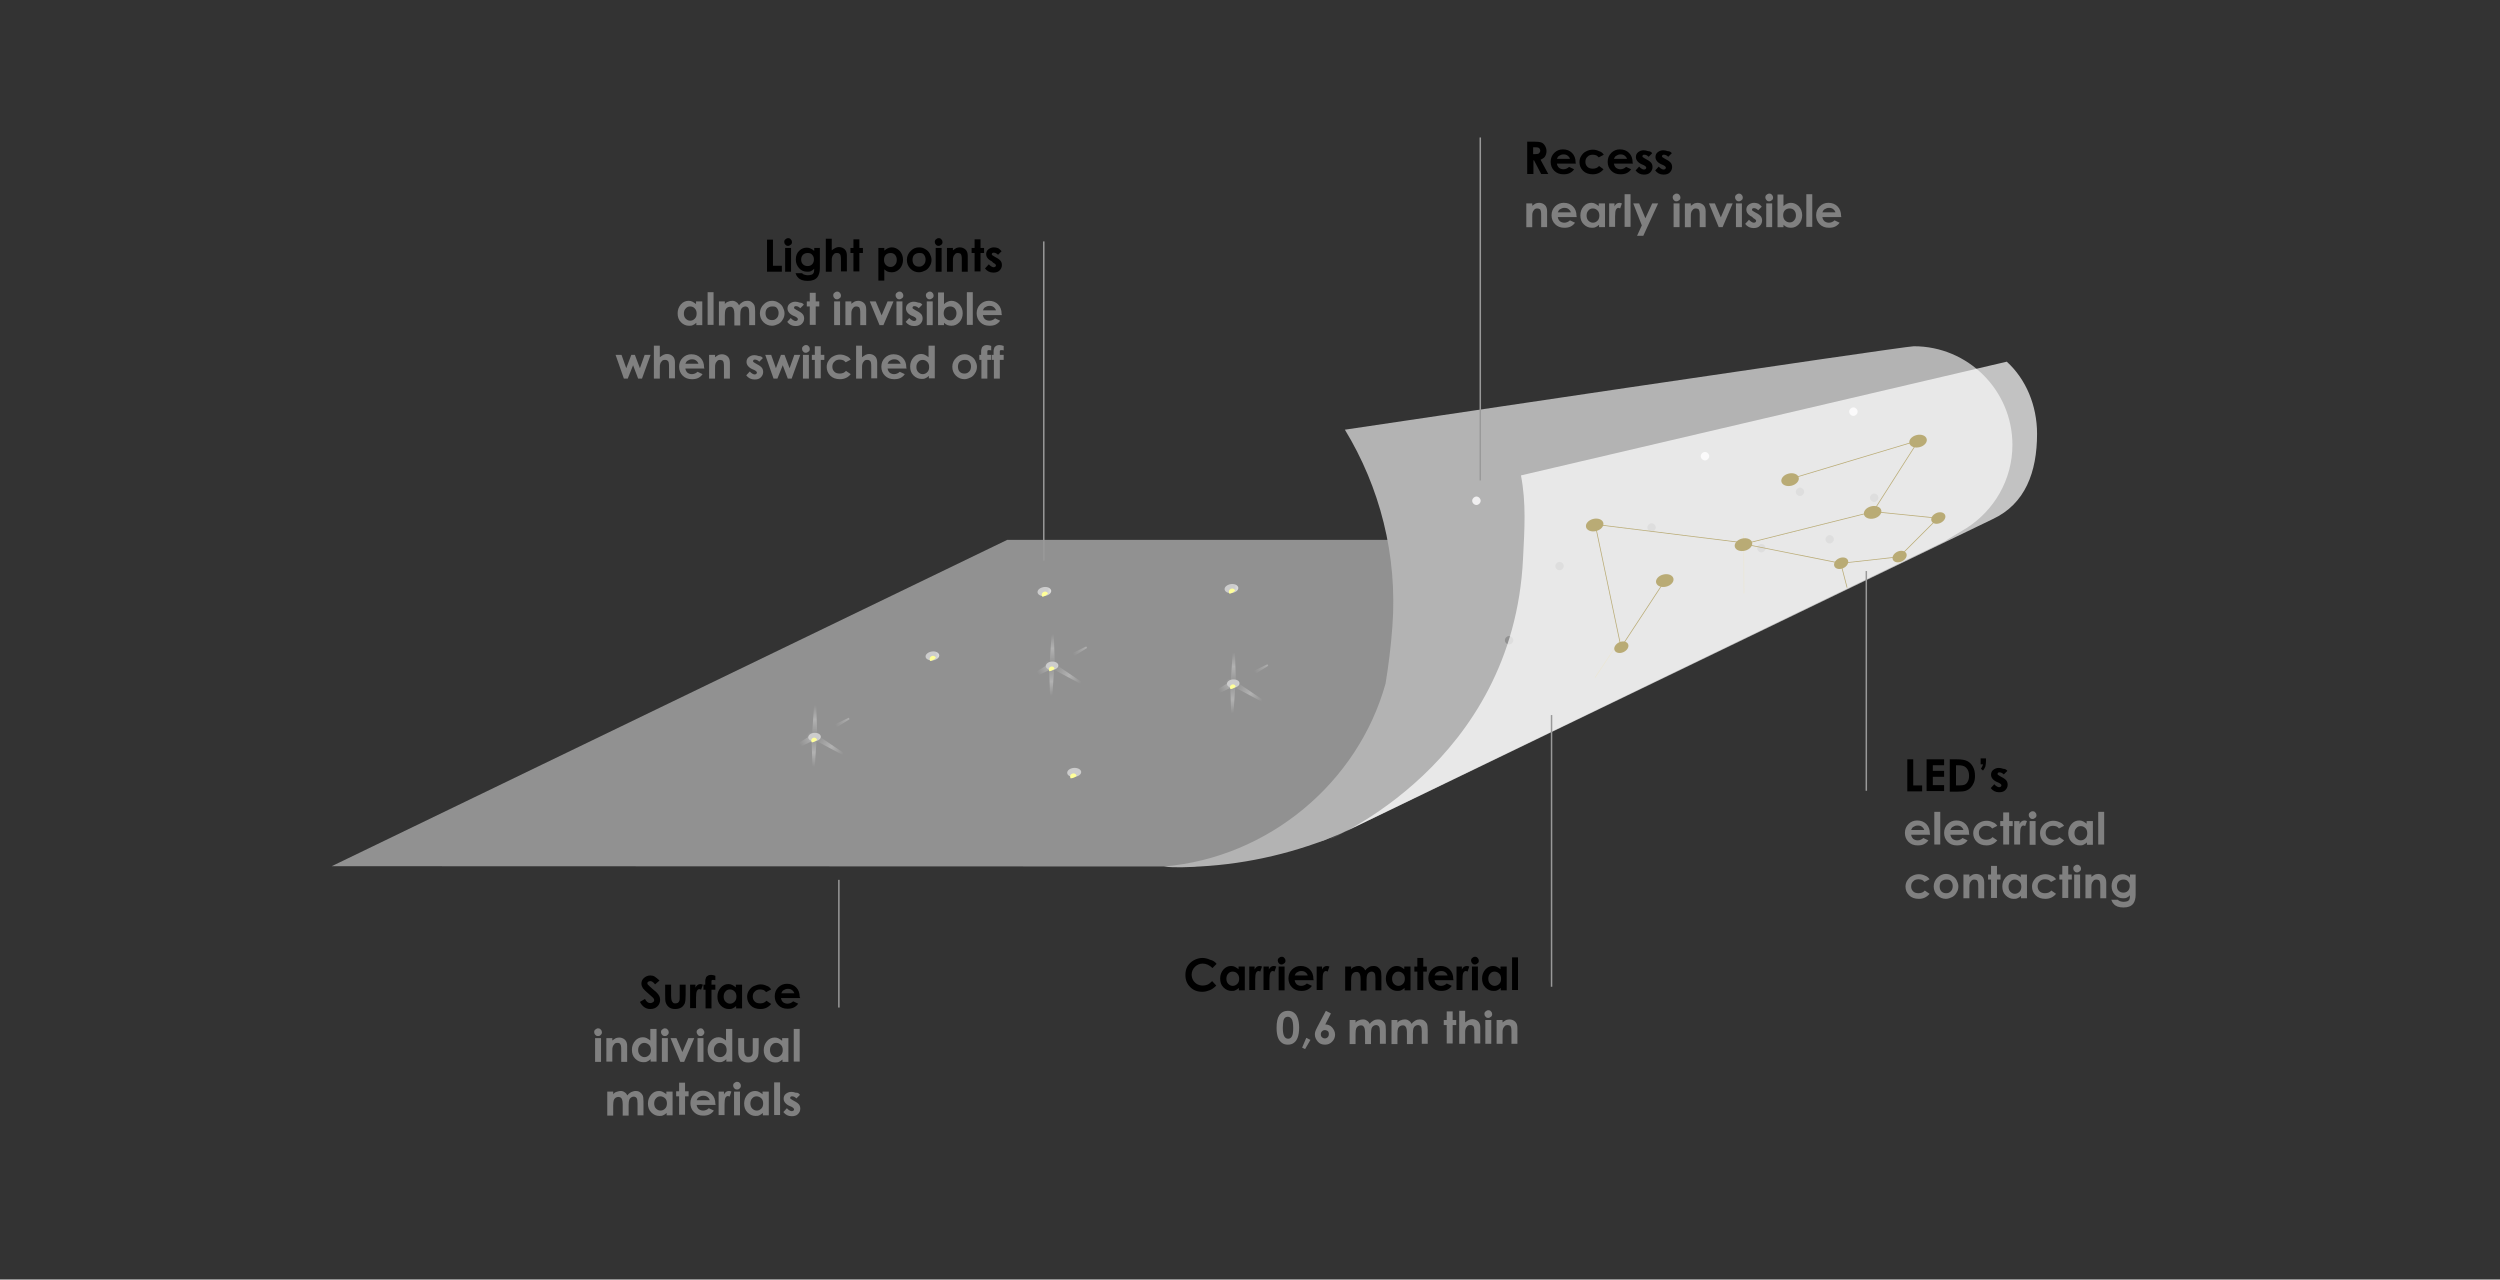 <?xml version="1.0" encoding="utf-8"?>
<!-- Generator: Adobe Illustrator 24.0.0, SVG Export Plug-In . SVG Version: 6.00 Build 0)  -->
<svg version="1.1" xmlns="http://www.w3.org/2000/svg" xmlns:xlink="http://www.w3.org/1999/xlink" x="0px" y="0px" width="841.9px"
	 height="430.9px" viewBox="0 0 841.9 430.9" style="enable-background:new 0 0 841.9 430.9;" xml:space="preserve">
<rect x="0" y="0" width="841.9" height="430.9" fill="#333333" stroke="none"/>
<style type="text/css">
	.st0{display:none;}
	.st1{display:inline;fill:#F0EFF0;}
	.st2{display:inline;}
	.st3{fill:none;stroke:#B9AB75;stroke-width:0.25;stroke-linecap:round;stroke-miterlimit:10;}
	.st4{fill:#919191;}
	.st5{fill:#B3B3B3;}
	.st6{fill:#F0EFF0;}
	.st7{opacity:0.7;fill:#FFFFFF;}
	.st8{fill:#B9AB75;}
	.st9{opacity:0.14;fill:url(#SVGID_1_);}
	.st10{fill:#666666;}
	.st11{opacity:0.9;fill:#FFFFFF;}
	.st12{fill:none;stroke:#999999;stroke-linecap:round;stroke-miterlimit:10;}
	.st13{fill:#FFFFFF;}
	.st14{opacity:0.5;fill:#4D4D4D;}
	.st15{opacity:0.3;fill:#4D4D4D;}
	.st16{opacity:0.7;}
	.st17{fill:#999999;}
	.st18{fill:url(#SVGID_6_);}
	.st19{fill:none;stroke:#666666;stroke-linecap:round;stroke-miterlimit:10;}
	.st20{fill:url(#SVGID_11_);}
	.st21{fill:url(#SVGID_16_);}
	.st22{fill:url(#SVGID_21_);}
	.st23{fill:url(#SVGID_26_);}
	.st24{display:none;fill:none;stroke:#75FF82;stroke-miterlimit:10;}
	.st25{clip-path:url(#SVGID_35_);fill:#FFFF99;}
	.st26{opacity:0.25;}
	.st27{clip-path:url(#SVGID_40_);fill:#FFFF99;}
	.st28{fill:url(#SVGID_41_);}
	.st29{clip-path:url(#SVGID_46_);fill:#FFFF99;}
	.st30{clip-path:url(#SVGID_51_);fill:#FFFF99;}
	.st31{fill:url(#SVGID_52_);}
	.st32{clip-path:url(#SVGID_57_);fill:#FFFF99;}
	.st33{clip-path:url(#SVGID_62_);fill:#FFFF99;}
	.st34{fill:url(#SVGID_63_);}
	.st35{clip-path:url(#SVGID_68_);fill:#FFFF99;}
	.st36{clip-path:url(#SVGID_73_);fill:#FFFF99;}
	.st37{fill:url(#SVGID_74_);}
	.st38{clip-path:url(#SVGID_79_);fill:#FFFF99;}
	.st39{clip-path:url(#SVGID_84_);fill:#FFFF99;}
	.st40{clip-path:url(#SVGID_89_);fill:#FFFF99;}
	.st41{clip-path:url(#SVGID_94_);fill:#FFFF99;}
	.st42{fill:url(#SVGID_95_);}
	.st43{fill:url(#SVGID_96_);}
	.st44{fill:url(#SVGID_97_);}
	.st45{fill:url(#SVGID_98_);}
	.st46{fill:url(#SVGID_99_);}
	.st47{fill:url(#SVGID_100_);}
	.st48{clip-path:url(#SVGID_105_);fill:#FFFF99;}
	.st49{fill:url(#SVGID_106_);}
	.st50{fill:url(#SVGID_107_);}
	.st51{fill:url(#SVGID_108_);}
	.st52{fill:url(#SVGID_109_);}
	.st53{fill:url(#SVGID_110_);}
	.st54{fill:url(#SVGID_111_);}
	.st55{clip-path:url(#SVGID_116_);fill:#FFFF99;}
	.st56{fill:url(#SVGID_117_);}
	.st57{fill:url(#SVGID_118_);}
	.st58{fill:url(#SVGID_119_);}
	.st59{fill:url(#SVGID_120_);}
	.st60{fill:url(#SVGID_121_);}
	.st61{fill:url(#SVGID_122_);}
	.st62{clip-path:url(#SVGID_127_);fill:#FFFF99;}
	.st63{clip-path:url(#SVGID_132_);fill:#FFFF99;}
	.st64{clip-path:url(#SVGID_137_);fill:#FFFF99;}
	.st65{clip-path:url(#SVGID_142_);fill:#FFFF99;}
	.st66{clip-path:url(#SVGID_147_);fill:#FFFF99;}
	.st67{fill:url(#SVGID_148_);}
	.st68{fill:url(#SVGID_149_);}
	.st69{fill:url(#SVGID_150_);}
	.st70{fill:url(#SVGID_151_);}
	.st71{fill:url(#SVGID_152_);}
	.st72{fill:url(#SVGID_153_);}
	.st73{clip-path:url(#SVGID_158_);fill:#FFFF99;}
	.st74{fill:url(#SVGID_159_);}
	.st75{fill:url(#SVGID_160_);}
	.st76{fill:url(#SVGID_161_);}
	.st77{fill:url(#SVGID_162_);}
	.st78{fill:url(#SVGID_163_);}
	.st79{fill:url(#SVGID_164_);}
	.st80{clip-path:url(#SVGID_169_);fill:#FFFF99;}
	.st81{fill:url(#SVGID_170_);}
	.st82{fill:url(#SVGID_171_);}
	.st83{fill:url(#SVGID_172_);}
	.st84{fill:url(#SVGID_173_);}
	.st85{fill:url(#SVGID_174_);}
	.st86{fill:url(#SVGID_175_);}
	.st87{clip-path:url(#SVGID_180_);fill:#FFFF99;}
	.st88{clip-path:url(#SVGID_185_);fill:#FFFF99;}
	.st89{clip-path:url(#SVGID_190_);fill:#FFFF99;}
	.st90{clip-path:url(#SVGID_195_);fill:#FFFF99;}
	.st91{clip-path:url(#SVGID_200_);fill:#FFFF99;}
	.st92{fill:url(#SVGID_201_);}
	.st93{fill:url(#SVGID_202_);}
	.st94{fill:url(#SVGID_203_);}
	.st95{fill:url(#SVGID_204_);}
	.st96{fill:url(#SVGID_205_);}
	.st97{fill:url(#SVGID_206_);}
	.st98{clip-path:url(#SVGID_211_);fill:#FFFF99;}
	.st99{fill:url(#SVGID_212_);}
	.st100{fill:url(#SVGID_213_);}
	.st101{fill:url(#SVGID_214_);}
	.st102{fill:url(#SVGID_215_);}
	.st103{fill:url(#SVGID_216_);}
	.st104{fill:url(#SVGID_217_);}
	.st105{clip-path:url(#SVGID_222_);fill:#FFFF99;}
	.st106{fill:url(#SVGID_223_);}
	.st107{fill:url(#SVGID_224_);}
	.st108{fill:url(#SVGID_225_);}
	.st109{fill:url(#SVGID_226_);}
	.st110{fill:url(#SVGID_227_);}
	.st111{fill:url(#SVGID_228_);}
	.st112{clip-path:url(#SVGID_233_);fill:#FFFF99;}
	.st113{clip-path:url(#SVGID_238_);fill:#FFFF99;}
	.st114{clip-path:url(#SVGID_243_);fill:#FFFF99;}
	.st115{fill:url(#SVGID_244_);}
	.st116{clip-path:url(#SVGID_249_);fill:#FFFF99;}
	.st117{clip-path:url(#SVGID_254_);fill:#FFFF99;}
	.st118{clip-path:url(#SVGID_259_);fill:#FFFF99;}
	.st119{clip-path:url(#SVGID_264_);fill:#FFFF99;}
	.st120{fill:url(#SVGID_265_);}
	.st121{fill:url(#SVGID_266_);}
	.st122{fill:url(#SVGID_267_);}
	.st123{fill:url(#SVGID_268_);}
	.st124{fill:url(#SVGID_269_);}
	.st125{fill:url(#SVGID_270_);}
	.st126{clip-path:url(#SVGID_275_);fill:#FFFF99;}
	.st127{fill:url(#SVGID_276_);}
	.st128{fill:url(#SVGID_277_);}
	.st129{fill:url(#SVGID_278_);}
	.st130{fill:url(#SVGID_279_);}
	.st131{fill:url(#SVGID_280_);}
	.st132{fill:url(#SVGID_281_);}
	.st133{clip-path:url(#SVGID_286_);fill:#FFFF99;}
	.st134{fill:url(#SVGID_287_);}
	.st135{fill:url(#SVGID_288_);}
	.st136{fill:url(#SVGID_289_);}
	.st137{fill:url(#SVGID_290_);}
	.st138{fill:url(#SVGID_291_);}
	.st139{fill:url(#SVGID_292_);}
	.st140{clip-path:url(#SVGID_297_);fill:#FFFF99;}
	.st141{clip-path:url(#SVGID_302_);fill:#FFFF99;}
	.st142{clip-path:url(#SVGID_307_);fill:#FFFF99;}
	.st143{fill:url(#SVGID_308_);}
	.st144{clip-path:url(#SVGID_313_);fill:#FFFF99;}
	.st145{clip-path:url(#SVGID_318_);fill:#FFFF99;}
	.st146{clip-path:url(#SVGID_323_);fill:#FFFF99;}
	.st147{clip-path:url(#SVGID_328_);fill:#FFFF99;}
	.st148{fill:url(#SVGID_329_);}
	.st149{fill:url(#SVGID_330_);}
	.st150{fill:url(#SVGID_331_);}
	.st151{fill:url(#SVGID_332_);}
	.st152{fill:url(#SVGID_333_);}
	.st153{fill:url(#SVGID_334_);}
	.st154{clip-path:url(#SVGID_339_);fill:#FFFF99;}
	.st155{fill:url(#SVGID_340_);}
	.st156{fill:url(#SVGID_341_);}
	.st157{fill:url(#SVGID_342_);}
	.st158{fill:url(#SVGID_343_);}
	.st159{fill:url(#SVGID_344_);}
	.st160{fill:url(#SVGID_345_);}
	.st161{clip-path:url(#SVGID_350_);fill:#FFFF99;}
	.st162{fill:url(#SVGID_351_);}
	.st163{fill:url(#SVGID_352_);}
	.st164{fill:url(#SVGID_353_);}
	.st165{fill:url(#SVGID_354_);}
	.st166{fill:url(#SVGID_355_);}
	.st167{fill:url(#SVGID_356_);}
	.st168{clip-path:url(#SVGID_361_);fill:#FFFF99;}
	.st169{clip-path:url(#SVGID_366_);fill:#FFFF99;}
	.st170{clip-path:url(#SVGID_371_);fill:#FFFF99;}
	.st171{clip-path:url(#SVGID_376_);fill:#FFFF99;}
	.st172{clip-path:url(#SVGID_381_);fill:#FFFF99;}
	.st173{fill:url(#SVGID_382_);}
	.st174{fill:url(#SVGID_383_);}
	.st175{fill:url(#SVGID_384_);}
	.st176{fill:url(#SVGID_385_);}
	.st177{fill:url(#SVGID_386_);}
	.st178{fill:url(#SVGID_387_);}
	.st179{clip-path:url(#SVGID_392_);fill:#FFFF99;}
	.st180{fill:url(#SVGID_393_);}
	.st181{fill:url(#SVGID_394_);}
	.st182{fill:url(#SVGID_395_);}
	.st183{fill:url(#SVGID_396_);}
	.st184{fill:url(#SVGID_397_);}
	.st185{fill:url(#SVGID_398_);}
	.st186{clip-path:url(#SVGID_403_);fill:#FFFF99;}
	.st187{fill:url(#SVGID_404_);}
	.st188{fill:url(#SVGID_405_);}
	.st189{fill:url(#SVGID_406_);}
	.st190{fill:url(#SVGID_407_);}
	.st191{fill:url(#SVGID_408_);}
	.st192{fill:url(#SVGID_409_);}
	.st193{clip-path:url(#SVGID_414_);fill:#FFFF99;}
	.st194{fill:#808080;}
	.st195{display:inline;fill:none;stroke:#999999;stroke-width:0.5;stroke-miterlimit:10;}
	.st196{fill:none;stroke:#999999;stroke-width:0.5;stroke-miterlimit:10;}
</style>
<g id="BG" class="st0">
</g>
<g id="SparkLeds">
	<line class="st3" x1="664" y1="149.6" x2="666.1" y2="163.8"/>
	<polygon class="st4" points="402.1,291.8 111.7,291.7 339.2,181.8 655.8,181.8 445.7,283.1 	"/>
	<path class="st5" d="M644.5,116.6c-3.3,0-191.6,28.1-191.6,28.1c11.7,19.2,17.8,42.2,16,66.3c-0.5,6.8-1.3,13.1-2.3,19.2
		c-9.3,33.4-39.4,58.6-74.6,61.6c3.2,0.5,8.7,0.2,12,0c16.9-0.9,33-4.9,47.6-11.1l203.2-98.4l7.5-4.5c9.2-5.9,15.4-16.2,15.4-28
		C677.7,131.5,662.8,116.6,644.5,116.6z"/>
	<line class="st3" x1="587.2" y1="179.8" x2="587.3" y2="199.8"/>
	<line class="st3" x1="545.9" y1="215" x2="537.2" y2="228.1"/>
	
		<ellipse transform="matrix(0.707 -0.707 0.707 0.707 26.2 400.958)" class="st6" cx="497.4" cy="168.8" rx="1.4" ry="1.4"/>
	
		<ellipse transform="matrix(0.707 -0.707 0.707 0.707 59.334 450.994)" class="st6" cx="574.4" cy="153.8" rx="1.4" ry="1.4"/>
	
		<ellipse transform="matrix(0.707 -0.707 0.707 0.707 42.982 473.495)" class="st4" cx="593.4" cy="184.8" rx="1.4" ry="1.4"/>
	
		<ellipse transform="matrix(0.707 -0.707 0.707 0.707 51.833 488.875)" class="st4" cx="616.4" cy="181.8" rx="1.4" ry="1.4"/>
	
		<ellipse transform="matrix(0.707 -0.707 0.707 0.707 18.843 427.187)" class="st4" cx="525.4" cy="190.8" rx="1.4" ry="1.4"/>
	
		<ellipse transform="matrix(0.707 -0.707 0.707 0.707 -3.802 422.486)" class="st4" cx="508.4" cy="215.8" rx="1.4" ry="1.4"/>
	
		<ellipse transform="matrix(0.707 -0.707 0.707 0.707 37.103 445.294)" class="st4" cx="556.4" cy="177.8" rx="1.4" ry="1.4"/>
	
		<ellipse transform="matrix(0.707 -0.707 0.707 0.707 60.216 477.125)" class="st4" cx="606.4" cy="165.8" rx="1.4" ry="1.4"/>
	
		<ellipse transform="matrix(0.707 -0.707 0.707 0.707 66.118 495.38)" class="st4" cx="631.4" cy="167.8" rx="1.4" ry="1.4"/>
	
		<ellipse transform="matrix(0.707 -0.707 0.707 0.707 84.568 481.947)" class="st6" cx="624.4" cy="138.8" rx="1.4" ry="1.4"/>
	<path class="st7" d="M447.8,282.6l223.3-107.8c10.9-5.1,14.9-15.8,14.9-28.7c0-9.5-3.7-18.4-10.2-24.3l-163.6,38.3
		c1.8,9.4,1.2,18,0.7,28C509.6,257.2,447.8,282.6,447.8,282.6z"/>
	<ellipse transform="matrix(0.97 -0.242 0.242 0.97 -22.947 158.074)" class="st8" cx="630.8" cy="172.3" rx="3" ry="2.1"/>
	<g>
		<line class="st3" x1="537.2" y1="176.6" x2="587.2" y2="182.8"/>
		<line class="st3" x1="545.9" y1="218" x2="560.8" y2="195.3"/>
		<line class="st3" x1="537.2" y1="176.6" x2="545.9" y2="218"/>
		<line class="st3" x1="587.3" y1="183.2" x2="619.9" y2="189.7"/>
		<line class="st3" x1="587.3" y1="183.2" x2="630.8" y2="172.3"/>
		<line class="st3" x1="602.5" y1="161.4" x2="646.1" y2="148.3"/>
		<line class="st3" x1="646.1" y1="148.3" x2="630.8" y2="172.3"/>
		<line class="st3" x1="630.8" y1="172.3" x2="652.6" y2="174.5"/>
		<line class="st3" x1="619.9" y1="189.7" x2="622" y2="197.8"/>
		<line class="st3" x1="639.6" y1="187.5" x2="619.9" y2="189.7"/>
		<line class="st3" x1="639.6" y1="187.5" x2="652.6" y2="174.5"/>
		
			<ellipse transform="matrix(0.904 -0.428 0.428 0.904 -21.555 283.499)" class="st8" cx="619.9" cy="189.7" rx="2.5" ry="1.8"/>
		
			<ellipse transform="matrix(0.904 -0.428 0.428 0.904 -18.738 291.679)" class="st8" cx="639.6" cy="187.5" rx="2.5" ry="1.8"/>
		
			<ellipse transform="matrix(0.904 -0.428 0.428 0.904 -11.889 296.014)" class="st8" cx="652.6" cy="174.5" rx="2.5" ry="1.8"/>
		<ellipse transform="matrix(0.97 -0.242 0.242 0.97 -21.121 150.989)" class="st8" cx="603" cy="161.3" rx="3" ry="2.1"/>
		
			<ellipse transform="matrix(0.97 -0.242 0.242 0.97 -16.683 161.056)" class="st8" cx="646.1" cy="148.3" rx="3" ry="2.1"/>
		
			<ellipse transform="matrix(0.97 -0.242 0.242 0.97 -26.887 147.837)" class="st8" cx="587.3" cy="183.2" rx="3" ry="2.1"/>
		
			<ellipse transform="matrix(0.97 -0.242 0.242 0.97 -30.611 141.788)" class="st8" cx="560.8" cy="195.3" rx="3" ry="2.1"/>
		
			<ellipse transform="matrix(0.97 -0.242 0.242 0.97 -26.797 135.495)" class="st8" cx="537.2" cy="176.6" rx="3" ry="2.1"/>
		<ellipse transform="matrix(0.904 -0.428 0.428 0.904 -40.795 254.531)" class="st8" cx="545.9" cy="218" rx="2.5" ry="1.8"/>
	</g>
</g>
<g id="SparkShapes">
</g>
<g id="Leds">
	<g>
		<g>
			<defs>
				<path id="SVGID_181_" d="M311.7,221.2c-0.1-0.8,0.8-1.6,2.1-1.8c1.3-0.2,2.4,0.4,2.5,1.2c0.1,0.8-0.8,1.6-2.1,1.8
					C312.9,222.5,311.8,222,311.7,221.2z"/>
			</defs>
			
				<linearGradient id="SVGID_1_" gradientUnits="userSpaceOnUse" x1="-13725.295" y1="2233.924" x2="-13720.778" y2="2233.048" gradientTransform="matrix(-0.969 -0.248 0.248 -0.969 -13533.899 -1024.331)">
				<stop  offset="0" style="stop-color:#B3B3B3"/>
				<stop  offset="0.311" style="stop-color:#F2F2F2"/>
				<stop  offset="1" style="stop-color:#CCCCCC"/>
			</linearGradient>
			<use xlink:href="#SVGID_181_"  style="overflow:visible;fill:url(#SVGID_1_);"/>
			<clipPath id="SVGID_3_">
				<use xlink:href="#SVGID_181_"  style="overflow:visible;"/>
			</clipPath>
		</g>
		<g>
			<defs>
				
					<ellipse id="SVGID_184_" transform="matrix(0.993 -0.118 0.118 0.993 -23.867 38.593)" cx="314" cy="220.8" rx="2.3" ry="1.5"/>
			</defs>
			<clipPath id="SVGID_5_">
				<use xlink:href="#SVGID_184_"  style="overflow:visible;"/>
			</clipPath>
			
				<ellipse transform="matrix(0.9 -0.437 0.437 0.9 -65.436 159.377)" style="clip-path:url(#SVGID_5_);fill:#FFFF99;" cx="314" cy="222" rx="1.1" ry="1.1"/>
		</g>
	</g>
	<g>
		<g>
			<defs>
				<path id="SVGID_186_" d="M349.4,199.5c-0.1-0.8,0.8-1.6,2.1-1.8c1.3-0.2,2.4,0.4,2.5,1.2c0.1,0.8-0.8,1.6-2.1,1.8
					S349.5,200.3,349.4,199.5z"/>
			</defs>
			
				<linearGradient id="SVGID_6_" gradientUnits="userSpaceOnUse" x1="-13756.425" y1="2264.302" x2="-13751.908" y2="2263.426" gradientTransform="matrix(-0.969 -0.248 0.248 -0.969 -13533.899 -1024.331)">
				<stop  offset="0" style="stop-color:#B3B3B3"/>
				<stop  offset="0.311" style="stop-color:#F2F2F2"/>
				<stop  offset="1" style="stop-color:#CCCCCC"/>
			</linearGradient>
			<use xlink:href="#SVGID_186_"  style="overflow:visible;fill:url(#SVGID_6_);"/>
			<clipPath id="SVGID_8_">
				<use xlink:href="#SVGID_186_"  style="overflow:visible;"/>
			</clipPath>
		</g>
		<g>
			<defs>
				
					<ellipse id="SVGID_189_" transform="matrix(0.993 -0.118 0.118 0.993 -21.044 42.891)" cx="351.7" cy="199.2" rx="2.3" ry="1.5"/>
			</defs>
			<clipPath id="SVGID_10_">
				<use xlink:href="#SVGID_189_"  style="overflow:visible;"/>
			</clipPath>
			
				<ellipse transform="matrix(0.9 -0.437 0.437 0.9 -52.182 173.66)" style="clip-path:url(#SVGID_10_);fill:#FFFF99;" cx="351.7" cy="200.4" rx="1.1" ry="1.1"/>
		</g>
	</g>
	<g>
		<g>
			<defs>
				<path id="SVGID_191_" d="M412.4,198.5c-0.1-0.8,0.8-1.6,2.1-1.8c1.3-0.2,2.4,0.4,2.5,1.2c0.1,0.8-0.8,1.6-2.1,1.8
					S412.5,199.3,412.4,198.5z"/>
			</defs>
			
				<linearGradient id="SVGID_11_" gradientUnits="userSpaceOnUse" x1="-13817.201" y1="2280.919" x2="-13812.685" y2="2280.043" gradientTransform="matrix(-0.969 -0.248 0.248 -0.969 -13533.899 -1024.331)">
				<stop  offset="0" style="stop-color:#B3B3B3"/>
				<stop  offset="0.311" style="stop-color:#F2F2F2"/>
				<stop  offset="1" style="stop-color:#CCCCCC"/>
			</linearGradient>
			<use xlink:href="#SVGID_191_"  style="overflow:visible;fill:url(#SVGID_11_);"/>
			<clipPath id="SVGID_13_">
				<use xlink:href="#SVGID_191_"  style="overflow:visible;"/>
			</clipPath>
		</g>
		<g>
			<defs>
				
					<ellipse id="SVGID_194_" transform="matrix(0.993 -0.118 0.118 0.993 -20.486 50.318)" cx="414.7" cy="198.2" rx="2.3" ry="1.5"/>
			</defs>
			<clipPath id="SVGID_15_">
				<use xlink:href="#SVGID_194_"  style="overflow:visible;"/>
			</clipPath>
			
				<ellipse transform="matrix(0.9 -0.437 0.437 0.9 -45.424 201.065)" style="clip-path:url(#SVGID_15_);fill:#FFFF99;" cx="414.7" cy="199.4" rx="1.1" ry="1.1"/>
		</g>
	</g>
	<g>
		<g>
			<defs>
				<path id="SVGID_196_" d="M359.4,260.3c-0.1-0.8,0.9-1.6,2.2-1.7c1.3-0.1,2.4,0.5,2.5,1.3s-0.9,1.6-2.2,1.7
					S359.4,261.2,359.4,260.3z"/>
			</defs>
			
				<linearGradient id="SVGID_16_" gradientUnits="userSpaceOnUse" x1="-13679.416" y1="2567.553" x2="-13674.899" y2="2566.677" gradientTransform="matrix(-0.955 -0.298 0.298 -0.955 -13458.832 -1368.388)">
				<stop  offset="0" style="stop-color:#B3B3B3"/>
				<stop  offset="0.311" style="stop-color:#F2F2F2"/>
				<stop  offset="1" style="stop-color:#CCCCCC"/>
			</linearGradient>
			<use xlink:href="#SVGID_196_"  style="overflow:visible;fill:url(#SVGID_16_);"/>
			<clipPath id="SVGID_18_">
				<use xlink:href="#SVGID_196_"  style="overflow:visible;"/>
			</clipPath>
		</g>
		<g>
			<defs>
				
					<ellipse id="SVGID_199_" transform="matrix(0.998 -6.642089e-02 6.642089e-02 0.998 -16.481 24.597)" cx="361.7" cy="260.2" rx="2.3" ry="1.5"/>
			</defs>
			<clipPath id="SVGID_20_">
				<use xlink:href="#SVGID_199_"  style="overflow:visible;"/>
			</clipPath>
			
				<ellipse transform="matrix(0.921 -0.389 0.389 0.921 -73.228 161.464)" style="clip-path:url(#SVGID_20_);fill:#FFFF99;" cx="361.6" cy="261.4" rx="1.1" ry="1.1"/>
		</g>
	</g>
	<g>
		
			<linearGradient id="SVGID_21_" gradientUnits="userSpaceOnUse" x1="25954.359" y1="366.356" x2="25954.359" y2="352.455" gradientTransform="matrix(0.218 -1.940578e-03 8.877956e-03 1 -5401.011 -54.214)">
			<stop  offset="0.243" style="stop-color:#FFFFFF;stop-opacity:0"/>
			<stop  offset="0.262" style="stop-color:#FFFFFF;stop-opacity:1.659427e-02"/>
			<stop  offset="0.587" style="stop-color:#FFFFFF;stop-opacity:0.3"/>
			<stop  offset="1" style="stop-color:#FFFFFF;stop-opacity:0"/>
		</linearGradient>
		<path class="st22" d="M274.2,249.1c-0.9,0-0.9,0-0.9,0l0.4,11.9l0.5,0l0.8-11.9C275.1,249.1,275.1,249.1,274.2,249.1z"/>
		
			<linearGradient id="SVGID_23_" gradientUnits="userSpaceOnUse" x1="9438.754" y1="6535.807" x2="9438.754" y2="6521.906" gradientTransform="matrix(0.108 -0.19 0.87 0.492 -6418.287 -1167.174)">
			<stop  offset="0.243" style="stop-color:#FFFFFF;stop-opacity:0"/>
			<stop  offset="0.262" style="stop-color:#FFFFFF;stop-opacity:1.659427e-02"/>
			<stop  offset="0.587" style="stop-color:#FFFFFF;stop-opacity:0.3"/>
			<stop  offset="1" style="stop-color:#FFFFFF;stop-opacity:0"/>
		</linearGradient>
		<path style="fill:url(#SVGID_23_);" d="M275.2,248.6c-0.5,0.8-0.5,0.8-0.5,0.8l10.5,5.6l0.3-0.5l-9.9-6.7
			C275.6,247.8,275.6,247.8,275.2,248.6z"/>
		
			<linearGradient id="SVGID_25_" gradientUnits="userSpaceOnUse" x1="-23267.883" y1="6494.733" x2="-23267.883" y2="6480.833" gradientTransform="matrix(-0.111 -0.188 0.862 -0.508 -7890.776 -842.666)">
			<stop  offset="0.243" style="stop-color:#FFFFFF;stop-opacity:0"/>
			<stop  offset="0.262" style="stop-color:#FFFFFF;stop-opacity:1.659427e-02"/>
			<stop  offset="0.587" style="stop-color:#FFFFFF;stop-opacity:0.3"/>
			<stop  offset="1" style="stop-color:#FFFFFF;stop-opacity:0"/>
		</linearGradient>
		<path style="fill:url(#SVGID_25_);" d="M275.5,247.7c0.5,0.8,0.5,0.8,0.5,0.8l10.1-6.3l-0.3-0.5l-10.7,5.2
			C275,246.9,275,246.9,275.5,247.7z"/>
		
			<linearGradient id="SVGID_26_" gradientUnits="userSpaceOnUse" x1="-39455.77" y1="283.781" x2="-39455.77" y2="269.88" gradientTransform="matrix(-0.218 1.940578e-03 -8.877956e-03 -1 -8345.989 594.801)">
			<stop  offset="0.243" style="stop-color:#FFFFFF;stop-opacity:0"/>
			<stop  offset="0.262" style="stop-color:#FFFFFF;stop-opacity:1.659427e-02"/>
			<stop  offset="0.587" style="stop-color:#FFFFFF;stop-opacity:0.3"/>
			<stop  offset="1" style="stop-color:#FFFFFF;stop-opacity:0"/>
		</linearGradient>
		<path class="st23" d="M274.3,247.1c0.9,0,0.9,0,0.9,0l-0.4-11.9l-0.5,0l-0.8,11.9C273.3,247.1,273.3,247.1,274.3,247.1z"/>
		
			<linearGradient id="SVGID_28_" gradientUnits="userSpaceOnUse" x1="-22937.615" y1="-5885.448" x2="-22937.615" y2="-5899.35" gradientTransform="matrix(-0.108 0.19 -0.87 -0.492 -7328.713 1707.76)">
			<stop  offset="0.243" style="stop-color:#FFFFFF;stop-opacity:0"/>
			<stop  offset="0.262" style="stop-color:#FFFFFF;stop-opacity:1.659427e-02"/>
			<stop  offset="0.587" style="stop-color:#FFFFFF;stop-opacity:0.3"/>
			<stop  offset="1" style="stop-color:#FFFFFF;stop-opacity:0"/>
		</linearGradient>
		<path style="fill:url(#SVGID_28_);" d="M273,247.9c0.5-0.8,0.5-0.8,0.5-0.8l-10.5-5.6l-0.3,0.5l9.9,6.7
			C272.6,248.7,272.6,248.7,273,247.9z"/>
		
			<linearGradient id="SVGID_30_" gradientUnits="userSpaceOnUse" x1="9765.3" y1="-5843.915" x2="9765.3" y2="-5857.816" gradientTransform="matrix(0.111 0.188 -0.862 0.508 -5856.224 1383.253)">
			<stop  offset="0.243" style="stop-color:#FFFFFF;stop-opacity:0"/>
			<stop  offset="0.262" style="stop-color:#FFFFFF;stop-opacity:1.659427e-02"/>
			<stop  offset="0.587" style="stop-color:#FFFFFF;stop-opacity:0.3"/>
			<stop  offset="1" style="stop-color:#FFFFFF;stop-opacity:0"/>
		</linearGradient>
		<path style="fill:url(#SVGID_30_);" d="M273,248.8c-0.5-0.8-0.5-0.8-0.5-0.8l-10.1,6.3l0.3,0.5l10.7-5.2
			C273.4,249.6,273.4,249.6,273,248.8z"/>
		<g>
			<g>
				<defs>
					<path id="SVGID_207_" d="M272.2,248.4c-0.1-0.8,0.8-1.5,1.9-1.6c1.2-0.1,2.2,0.4,2.3,1.2c0.1,0.8-0.8,1.5-1.9,1.6
						C273.3,249.7,272.3,249.2,272.2,248.4z"/>
				</defs>
				
					<linearGradient id="SVGID_32_" gradientUnits="userSpaceOnUse" x1="-13643.049" y1="2381.846" x2="-13638.917" y2="2381.045" gradientTransform="matrix(-0.962 -0.274 0.274 -0.962 -13497.028 -1201.617)">
					<stop  offset="0" style="stop-color:#B3B3B3"/>
					<stop  offset="0.311" style="stop-color:#F2F2F2"/>
					<stop  offset="1" style="stop-color:#CCCCCC"/>
				</linearGradient>
				<use xlink:href="#SVGID_207_"  style="overflow:visible;fill:url(#SVGID_32_);"/>
				<clipPath id="SVGID_33_">
					<use xlink:href="#SVGID_207_"  style="overflow:visible;"/>
				</clipPath>
			</g>
			<g>
				<defs>
					
						<ellipse id="SVGID_210_" transform="matrix(0.996 -9.143998e-02 9.143998e-02 0.996 -21.548 26.122)" cx="274.3" cy="248.2" rx="2.1" ry="1.4"/>
				</defs>
				<clipPath id="SVGID_35_">
					<use xlink:href="#SVGID_210_"  style="overflow:visible;"/>
				</clipPath>
				<ellipse transform="matrix(0.911 -0.412 0.412 0.911 -78.406 135.316)" class="st25" cx="274.3" cy="249.3" rx="1" ry="1"/>
			</g>
		</g>
	</g>
	<g>
		
			<linearGradient id="SVGID_37_" gradientUnits="userSpaceOnUse" x1="26321.371" y1="343.067" x2="26321.371" y2="329.166" gradientTransform="matrix(0.218 -1.940578e-03 8.877956e-03 1 -5401.011 -54.214)">
			<stop  offset="0.243" style="stop-color:#FFFFFF;stop-opacity:0"/>
			<stop  offset="0.262" style="stop-color:#FFFFFF;stop-opacity:1.659427e-02"/>
			<stop  offset="0.587" style="stop-color:#FFFFFF;stop-opacity:0.3"/>
			<stop  offset="1" style="stop-color:#FFFFFF;stop-opacity:0"/>
		</linearGradient>
		<path style="fill:url(#SVGID_37_);" d="M354.2,225.1c-0.9,0-0.9,0-0.9,0l0.4,11.9l0.5,0l0.8-11.9
			C355.1,225.1,355.1,225.1,354.2,225.1z"/>
		
			<linearGradient id="SVGID_38_" gradientUnits="userSpaceOnUse" x1="9714.546" y1="6593.627" x2="9714.546" y2="6579.726" gradientTransform="matrix(0.108 -0.19 0.87 0.492 -6418.287 -1167.174)">
			<stop  offset="0.243" style="stop-color:#FFFFFF;stop-opacity:0"/>
			<stop  offset="0.262" style="stop-color:#FFFFFF;stop-opacity:1.659427e-02"/>
			<stop  offset="0.587" style="stop-color:#FFFFFF;stop-opacity:0.3"/>
			<stop  offset="1" style="stop-color:#FFFFFF;stop-opacity:0"/>
		</linearGradient>
		<path style="fill:url(#SVGID_38_);" d="M355.2,224.6c-0.5,0.8-0.5,0.8-0.5,0.8l10.5,5.6l0.3-0.5l-9.9-6.7
			C355.6,223.8,355.6,223.8,355.2,224.6z"/>
		
			<linearGradient id="SVGID_40_" gradientUnits="userSpaceOnUse" x1="-23359.104" y1="6575.842" x2="-23359.104" y2="6561.94" gradientTransform="matrix(-0.111 -0.188 0.862 -0.508 -7890.776 -842.666)">
			<stop  offset="0.243" style="stop-color:#FFFFFF;stop-opacity:0"/>
			<stop  offset="0.262" style="stop-color:#FFFFFF;stop-opacity:1.659427e-02"/>
			<stop  offset="0.587" style="stop-color:#FFFFFF;stop-opacity:0.3"/>
			<stop  offset="1" style="stop-color:#FFFFFF;stop-opacity:0"/>
		</linearGradient>
		<path style="fill:url(#SVGID_40_);" d="M355.5,223.7c0.5,0.8,0.5,0.8,0.5,0.8l10.1-6.3l-0.3-0.5l-10.7,5.2
			C355,222.9,355,222.9,355.5,223.7z"/>
		
			<linearGradient id="SVGID_41_" gradientUnits="userSpaceOnUse" x1="-39822.781" y1="307.07" x2="-39822.781" y2="293.169" gradientTransform="matrix(-0.218 1.940578e-03 -8.877956e-03 -1 -8345.989 594.801)">
			<stop  offset="0.243" style="stop-color:#FFFFFF;stop-opacity:0"/>
			<stop  offset="0.262" style="stop-color:#FFFFFF;stop-opacity:1.659427e-02"/>
			<stop  offset="0.587" style="stop-color:#FFFFFF;stop-opacity:0.3"/>
			<stop  offset="1" style="stop-color:#FFFFFF;stop-opacity:0"/>
		</linearGradient>
		<path class="st28" d="M354.3,223.1c0.9,0,0.9,0,0.9,0l-0.4-11.9l-0.5,0l-0.8,11.9C353.3,223.1,353.3,223.1,354.3,223.1z"/>
		
			<linearGradient id="SVGID_43_" gradientUnits="userSpaceOnUse" x1="-23213.406" y1="-5943.268" x2="-23213.406" y2="-5957.169" gradientTransform="matrix(-0.108 0.19 -0.87 -0.492 -7328.713 1707.76)">
			<stop  offset="0.243" style="stop-color:#FFFFFF;stop-opacity:0"/>
			<stop  offset="0.262" style="stop-color:#FFFFFF;stop-opacity:1.659427e-02"/>
			<stop  offset="0.587" style="stop-color:#FFFFFF;stop-opacity:0.3"/>
			<stop  offset="1" style="stop-color:#FFFFFF;stop-opacity:0"/>
		</linearGradient>
		<path style="fill:url(#SVGID_43_);" d="M353,223.9c0.5-0.8,0.5-0.8,0.5-0.8l-10.5-5.6l-0.3,0.5l9.9,6.7
			C352.6,224.7,352.6,224.7,353,223.9z"/>
		
			<linearGradient id="SVGID_44_" gradientUnits="userSpaceOnUse" x1="9856.522" y1="-5925.023" x2="9856.522" y2="-5938.924" gradientTransform="matrix(0.111 0.188 -0.862 0.508 -5856.224 1383.253)">
			<stop  offset="0.243" style="stop-color:#FFFFFF;stop-opacity:0"/>
			<stop  offset="0.262" style="stop-color:#FFFFFF;stop-opacity:1.659427e-02"/>
			<stop  offset="0.587" style="stop-color:#FFFFFF;stop-opacity:0.3"/>
			<stop  offset="1" style="stop-color:#FFFFFF;stop-opacity:0"/>
		</linearGradient>
		<path style="fill:url(#SVGID_44_);" d="M353,224.8c-0.5-0.8-0.5-0.8-0.5-0.8l-10.1,6.3l0.3,0.5l10.7-5.2
			C353.4,225.6,353.4,225.6,353,224.8z"/>
		<g>
			<g>
				<defs>
					<path id="SVGID_218_" d="M352.2,224.4c-0.1-0.8,0.8-1.5,1.9-1.6c1.2-0.1,2.2,0.4,2.3,1.2c0.1,0.8-0.8,1.5-1.9,1.6
						C353.3,225.7,352.3,225.2,352.2,224.4z"/>
				</defs>
				
					<linearGradient id="SVGID_46_" gradientUnits="userSpaceOnUse" x1="-13713.403" y1="2426.861" x2="-13709.271" y2="2426.06" gradientTransform="matrix(-0.962 -0.274 0.274 -0.962 -13497.028 -1201.617)">
					<stop  offset="0" style="stop-color:#B3B3B3"/>
					<stop  offset="0.311" style="stop-color:#F2F2F2"/>
					<stop  offset="1" style="stop-color:#CCCCCC"/>
				</linearGradient>
				<use xlink:href="#SVGID_218_"  style="overflow:visible;fill:url(#SVGID_46_);"/>
				<clipPath id="SVGID_48_">
					<use xlink:href="#SVGID_218_"  style="overflow:visible;"/>
				</clipPath>
			</g>
			<g>
				<defs>
					
						<ellipse id="SVGID_221_" transform="matrix(0.996 -9.143998e-02 9.143998e-02 0.996 -19.018 33.336)" cx="354.3" cy="224.2" rx="2.1" ry="1.4"/>
				</defs>
				<clipPath id="SVGID_49_">
					<use xlink:href="#SVGID_221_"  style="overflow:visible;"/>
				</clipPath>
				
					<ellipse transform="matrix(0.911 -0.412 0.412 0.911 -61.388 166.173)" style="clip-path:url(#SVGID_49_);fill:#FFFF99;" cx="354.3" cy="225.3" rx="1" ry="1"/>
			</g>
		</g>
	</g>
	<g>
		
			<linearGradient id="SVGID_51_" gradientUnits="userSpaceOnUse" x1="26600.231" y1="349.609" x2="26600.231" y2="335.708" gradientTransform="matrix(0.218 -1.940578e-03 8.877956e-03 1 -5401.011 -54.214)">
			<stop  offset="0.243" style="stop-color:#FFFFFF;stop-opacity:0"/>
			<stop  offset="0.262" style="stop-color:#FFFFFF;stop-opacity:1.659427e-02"/>
			<stop  offset="0.587" style="stop-color:#FFFFFF;stop-opacity:0.3"/>
			<stop  offset="1" style="stop-color:#FFFFFF;stop-opacity:0"/>
		</linearGradient>
		<path style="fill:url(#SVGID_51_);" d="M415.2,231.1c-0.9,0-0.9,0-0.9,0l0.4,11.9l0.5,0l0.8-11.9
			C416.1,231.1,416.1,231.1,415.2,231.1z"/>
		
			<linearGradient id="SVGID_52_" gradientUnits="userSpaceOnUse" x1="9828.055" y1="6649.677" x2="9828.055" y2="6635.776" gradientTransform="matrix(0.108 -0.19 0.87 0.492 -6418.287 -1167.174)">
			<stop  offset="0.243" style="stop-color:#FFFFFF;stop-opacity:0"/>
			<stop  offset="0.262" style="stop-color:#FFFFFF;stop-opacity:1.659427e-02"/>
			<stop  offset="0.587" style="stop-color:#FFFFFF;stop-opacity:0.3"/>
			<stop  offset="1" style="stop-color:#FFFFFF;stop-opacity:0"/>
		</linearGradient>
		<path class="st31" d="M416.2,230.6c-0.5,0.8-0.5,0.8-0.5,0.8l10.5,5.6l0.3-0.5l-9.9-6.7C416.6,229.8,416.6,229.8,416.2,230.6z"/>
		
			<linearGradient id="SVGID_54_" gradientUnits="userSpaceOnUse" x1="-23524.455" y1="6625.351" x2="-23524.455" y2="6611.449" gradientTransform="matrix(-0.111 -0.188 0.862 -0.508 -7890.776 -842.666)">
			<stop  offset="0.243" style="stop-color:#FFFFFF;stop-opacity:0"/>
			<stop  offset="0.262" style="stop-color:#FFFFFF;stop-opacity:1.659427e-02"/>
			<stop  offset="0.587" style="stop-color:#FFFFFF;stop-opacity:0.3"/>
			<stop  offset="1" style="stop-color:#FFFFFF;stop-opacity:0"/>
		</linearGradient>
		<path style="fill:url(#SVGID_54_);" d="M416.5,229.7c0.5,0.8,0.5,0.8,0.5,0.8l10.1-6.3l-0.3-0.5l-10.7,5.2
			C416,228.9,416,228.9,416.5,229.7z"/>
		
			<linearGradient id="SVGID_55_" gradientUnits="userSpaceOnUse" x1="-40101.641" y1="300.528" x2="-40101.641" y2="286.627" gradientTransform="matrix(-0.218 1.940578e-03 -8.877956e-03 -1 -8345.989 594.801)">
			<stop  offset="0.243" style="stop-color:#FFFFFF;stop-opacity:0"/>
			<stop  offset="0.262" style="stop-color:#FFFFFF;stop-opacity:1.659427e-02"/>
			<stop  offset="0.587" style="stop-color:#FFFFFF;stop-opacity:0.3"/>
			<stop  offset="1" style="stop-color:#FFFFFF;stop-opacity:0"/>
		</linearGradient>
		<path style="fill:url(#SVGID_55_);" d="M415.3,229.1c0.9,0,0.9,0,0.9,0l-0.4-11.9l-0.5,0l-0.8,11.9
			C414.3,229.1,414.3,229.1,415.3,229.1z"/>
		
			<linearGradient id="SVGID_57_" gradientUnits="userSpaceOnUse" x1="-23326.916" y1="-5999.318" x2="-23326.916" y2="-6013.219" gradientTransform="matrix(-0.108 0.19 -0.87 -0.492 -7328.713 1707.76)">
			<stop  offset="0.243" style="stop-color:#FFFFFF;stop-opacity:0"/>
			<stop  offset="0.262" style="stop-color:#FFFFFF;stop-opacity:1.659427e-02"/>
			<stop  offset="0.587" style="stop-color:#FFFFFF;stop-opacity:0.3"/>
			<stop  offset="1" style="stop-color:#FFFFFF;stop-opacity:0"/>
		</linearGradient>
		<path style="fill:url(#SVGID_57_);" d="M414,229.9c0.5-0.8,0.5-0.8,0.5-0.8l-10.5-5.6l-0.3,0.5l9.9,6.7
			C413.6,230.7,413.6,230.7,414,229.9z"/>
		
			<linearGradient id="SVGID_59_" gradientUnits="userSpaceOnUse" x1="10021.872" y1="-5974.532" x2="10021.872" y2="-5988.433" gradientTransform="matrix(0.111 0.188 -0.862 0.508 -5856.224 1383.253)">
			<stop  offset="0.243" style="stop-color:#FFFFFF;stop-opacity:0"/>
			<stop  offset="0.262" style="stop-color:#FFFFFF;stop-opacity:1.659427e-02"/>
			<stop  offset="0.587" style="stop-color:#FFFFFF;stop-opacity:0.3"/>
			<stop  offset="1" style="stop-color:#FFFFFF;stop-opacity:0"/>
		</linearGradient>
		<path style="fill:url(#SVGID_59_);" d="M414,230.8c-0.5-0.8-0.5-0.8-0.5-0.8l-10.1,6.3l0.3,0.5l10.7-5.2
			C414.4,231.6,414.4,231.6,414,230.8z"/>
		<g>
			<g>
				<defs>
					<path id="SVGID_229_" d="M413.2,230.4c-0.1-0.8,0.8-1.5,1.9-1.6c1.2-0.1,2.2,0.4,2.3,1.2c0.1,0.8-0.8,1.5-1.9,1.6
						C414.3,231.7,413.3,231.2,413.2,230.4z"/>
				</defs>
				
					<linearGradient id="SVGID_60_" gradientUnits="userSpaceOnUse" x1="-13773.71" y1="2437.815" x2="-13769.578" y2="2437.014" gradientTransform="matrix(-0.962 -0.274 0.274 -0.962 -13497.028 -1201.617)">
					<stop  offset="0" style="stop-color:#B3B3B3"/>
					<stop  offset="0.311" style="stop-color:#F2F2F2"/>
					<stop  offset="1" style="stop-color:#CCCCCC"/>
				</linearGradient>
				<use xlink:href="#SVGID_229_"  style="overflow:visible;fill:url(#SVGID_60_);"/>
				<clipPath id="SVGID_62_">
					<use xlink:href="#SVGID_229_"  style="overflow:visible;"/>
				</clipPath>
			</g>
			<g>
				<defs>
					
						<ellipse id="SVGID_232_" transform="matrix(0.996 -9.143998e-02 9.143998e-02 0.996 -19.311 38.939)" cx="415.3" cy="230.2" rx="2.1" ry="1.4"/>
				</defs>
				<clipPath id="SVGID_63_">
					<use xlink:href="#SVGID_232_"  style="overflow:visible;"/>
				</clipPath>
				
					<ellipse transform="matrix(0.911 -0.412 0.412 0.911 -58.433 191.864)" style="clip-path:url(#SVGID_63_);fill:#FFFF99;" cx="415.3" cy="231.3" rx="1" ry="1"/>
			</g>
		</g>
	</g>
</g>
<g id="Beschriftung" class="st0">
</g>
<g id="Beschriftung_x5F_Neu">
	<g>
		<path d="M258.2,80.7h2.1v8.8h3v2h-5V80.7z"/>
		<path d="M265.4,80.2c0.4,0,0.7,0.1,0.9,0.4c0.3,0.3,0.4,0.6,0.4,0.9c0,0.4-0.1,0.7-0.4,0.9s-0.5,0.4-0.9,0.4
			c-0.4,0-0.7-0.1-0.9-0.4c-0.3-0.3-0.4-0.6-0.4-0.9c0-0.4,0.1-0.7,0.4-0.9C264.7,80.4,265,80.2,265.4,80.2z M264.4,83.5h2v8h-2
			V83.5z"/>
		<path d="M274.1,83.5h2v6.8c0,1.3-0.3,2.3-0.8,3c-0.7,0.9-1.8,1.3-3.3,1.3c-0.8,0-1.4-0.1-2-0.3c-0.5-0.2-1-0.5-1.3-0.9
			c-0.4-0.4-0.6-0.8-0.8-1.4h2.2c0.2,0.2,0.4,0.4,0.8,0.5s0.7,0.2,1.1,0.2c0.5,0,1-0.1,1.3-0.2s0.6-0.4,0.7-0.6
			c0.1-0.3,0.2-0.7,0.2-1.4c-0.4,0.4-0.7,0.6-1.1,0.8c-0.4,0.2-0.8,0.2-1.3,0.2c-1.1,0-2-0.4-2.7-1.2s-1.1-1.7-1.1-2.9
			c0-1.3,0.4-2.3,1.2-3c0.7-0.7,1.6-1,2.5-1c0.5,0,0.9,0.1,1.3,0.3c0.4,0.2,0.8,0.4,1.2,0.8V83.5z M272,85.2c-0.6,0-1.2,0.2-1.6,0.6
			c-0.4,0.4-0.6,1-0.6,1.6c0,0.7,0.2,1.2,0.6,1.6s0.9,0.6,1.6,0.6c0.6,0,1.1-0.2,1.5-0.6c0.4-0.4,0.6-1,0.6-1.6
			c0-0.7-0.2-1.2-0.6-1.6C273.2,85.4,272.7,85.2,272,85.2z"/>
		<path d="M278.1,80.4h2v3.9c0.4-0.3,0.8-0.6,1.2-0.8c0.4-0.2,0.8-0.3,1.2-0.3c0.8,0,1.5,0.3,2,0.8c0.5,0.5,0.7,1.2,0.7,2.1v5.3h-2
			V88c0-0.9,0-1.5-0.1-1.9c-0.1-0.3-0.2-0.6-0.5-0.7c-0.2-0.2-0.5-0.2-0.8-0.2c-0.4,0-0.8,0.1-1,0.4c-0.3,0.3-0.5,0.6-0.6,1.1
			c-0.1,0.2-0.1,0.8-0.1,1.6v3.2h-2V80.4z"/>
		<path d="M287.4,80.6h2v2.9h1.2v1.7h-1.2v6.2h-2v-6.2h-1v-1.7h1V80.6z"/>
		<path d="M297.8,83.5v0.9c0.4-0.4,0.8-0.6,1.2-0.8c0.4-0.2,0.9-0.3,1.3-0.3c1,0,1.9,0.4,2.7,1.2c0.7,0.8,1.1,1.8,1.1,3
			c0,1.2-0.4,2.2-1.1,3c-0.8,0.8-1.6,1.2-2.7,1.2c-0.5,0-0.9-0.1-1.3-0.2c-0.4-0.2-0.8-0.4-1.2-0.8v3.8h-2V83.5H297.8z M299.9,85.2
			c-0.6,0-1.2,0.2-1.6,0.6s-0.6,1-0.6,1.7c0,0.7,0.2,1.3,0.6,1.7s0.9,0.7,1.6,0.7c0.6,0,1.1-0.2,1.5-0.7c0.4-0.4,0.6-1,0.6-1.7
			c0-0.7-0.2-1.2-0.6-1.7C301,85.4,300.5,85.2,299.9,85.2z"/>
		<path d="M309.5,83.3c0.8,0,1.5,0.2,2.1,0.6c0.7,0.4,1.2,0.9,1.5,1.5s0.6,1.3,0.6,2.1c0,0.8-0.2,1.5-0.6,2.1
			c-0.4,0.7-0.9,1.2-1.5,1.5s-1.4,0.6-2.1,0.6c-1.1,0-2.1-0.4-2.9-1.2c-0.8-0.8-1.2-1.8-1.2-3c0-1.2,0.5-2.3,1.4-3.1
			C307.5,83.7,308.4,83.3,309.5,83.3z M309.5,85.2c-0.6,0-1.1,0.2-1.6,0.6c-0.4,0.4-0.6,1-0.6,1.7c0,0.7,0.2,1.3,0.6,1.7
			s0.9,0.6,1.6,0.6s1.1-0.2,1.6-0.7c0.4-0.4,0.6-1,0.6-1.7s-0.2-1.2-0.6-1.7S310.1,85.2,309.5,85.2z"/>
		<path d="M316.1,80.2c0.4,0,0.7,0.1,0.9,0.4c0.3,0.3,0.4,0.6,0.4,0.9c0,0.4-0.1,0.7-0.4,0.9s-0.5,0.4-0.9,0.4
			c-0.4,0-0.7-0.1-0.9-0.4c-0.3-0.3-0.4-0.6-0.4-0.9c0-0.4,0.1-0.7,0.4-0.9C315.4,80.4,315.7,80.2,316.1,80.2z M315.1,83.5h2v8h-2
			V83.5z"/>
		<path d="M318.9,83.5h2v0.8c0.5-0.4,0.9-0.6,1.2-0.8c0.4-0.1,0.7-0.2,1.1-0.2c0.8,0,1.5,0.3,2,0.8c0.5,0.5,0.7,1.2,0.7,2.1v5.3h-2
			V88c0-1,0-1.6-0.1-1.9c-0.1-0.3-0.2-0.6-0.4-0.7s-0.5-0.2-0.8-0.2c-0.4,0-0.8,0.1-1,0.4c-0.3,0.3-0.5,0.6-0.6,1.1
			c-0.1,0.2-0.1,0.8-0.1,1.6v3.2h-2V83.5z"/>
		<path d="M328.2,80.6h2v2.9h1.2v1.7h-1.2v6.2h-2v-6.2h-1v-1.7h1V80.6z"/>
		<path d="M337.3,84.6l-1.2,1.2c-0.5-0.5-1-0.7-1.4-0.7c-0.2,0-0.4,0-0.5,0.1c-0.1,0.1-0.2,0.2-0.2,0.4c0,0.1,0,0.2,0.1,0.3
			c0.1,0.1,0.3,0.2,0.6,0.4l0.7,0.4c0.8,0.4,1.3,0.8,1.6,1.2c0.3,0.4,0.4,0.9,0.4,1.4c0,0.7-0.3,1.3-0.8,1.8
			c-0.5,0.5-1.2,0.7-2.1,0.7c-1.2,0-2.1-0.5-2.8-1.4L333,89c0.2,0.3,0.5,0.5,0.8,0.7c0.3,0.2,0.6,0.3,0.8,0.3c0.3,0,0.5-0.1,0.6-0.2
			s0.2-0.3,0.2-0.4c0-0.3-0.3-0.6-0.9-0.9L334,88c-1.3-0.6-1.9-1.5-1.9-2.4c0-0.6,0.2-1.2,0.7-1.6c0.5-0.4,1.1-0.7,1.9-0.7
			c0.5,0,1,0.1,1.5,0.3C336.6,83.9,337,84.2,337.3,84.6z"/>
		<path class="st194" d="M234.5,101.5h2v8h-2v-0.8c-0.4,0.4-0.8,0.6-1.2,0.8c-0.4,0.2-0.8,0.2-1.3,0.2c-1,0-1.9-0.4-2.7-1.2
			c-0.8-0.8-1.1-1.8-1.1-3c0-1.2,0.4-2.2,1.1-3c0.7-0.8,1.6-1.2,2.6-1.2c0.5,0,0.9,0.1,1.3,0.3c0.4,0.2,0.8,0.5,1.2,0.8V101.5z
			 M232.4,103.2c-0.6,0-1.1,0.2-1.5,0.7c-0.4,0.4-0.6,1-0.6,1.7c0,0.7,0.2,1.3,0.6,1.7c0.4,0.4,0.9,0.7,1.5,0.7
			c0.6,0,1.1-0.2,1.6-0.7c0.4-0.4,0.6-1,0.6-1.7c0-0.7-0.2-1.3-0.6-1.7C233.6,103.4,233,103.2,232.4,103.2z"/>
		<path class="st194" d="M238.3,98.4h2v11h-2V98.4z"/>
		<path class="st194" d="M242.1,101.5h2v0.9c0.3-0.4,0.7-0.7,1.1-0.8c0.4-0.2,0.9-0.3,1.4-0.3c0.5,0,0.9,0.1,1.3,0.4
			c0.4,0.2,0.7,0.6,1,1.1c0.3-0.5,0.7-0.8,1.2-1.1s1-0.4,1.5-0.4c0.6,0,1.1,0.1,1.5,0.4s0.7,0.6,0.9,1c0.2,0.4,0.3,1.1,0.3,2.1v4.7
			h-2v-4c0-0.9-0.1-1.5-0.3-1.8c-0.2-0.3-0.6-0.5-1-0.5c-0.3,0-0.6,0.1-0.9,0.3c-0.3,0.2-0.5,0.5-0.6,0.8c-0.1,0.3-0.2,0.9-0.2,1.7
			v3.6h-2v-3.9c0-0.7-0.1-1.2-0.2-1.5c-0.1-0.3-0.3-0.6-0.5-0.7c-0.2-0.2-0.5-0.2-0.8-0.2c-0.3,0-0.6,0.1-0.9,0.3
			c-0.3,0.2-0.5,0.5-0.6,0.8s-0.2,0.9-0.2,1.7v3.5h-2V101.5z"/>
		<path class="st194" d="M260,101.3c0.8,0,1.5,0.2,2.1,0.6c0.7,0.4,1.2,0.9,1.5,1.5s0.6,1.3,0.6,2.1c0,0.8-0.2,1.5-0.6,2.1
			c-0.4,0.7-0.9,1.2-1.5,1.5s-1.4,0.6-2.1,0.6c-1.1,0-2.1-0.4-2.9-1.2c-0.8-0.8-1.2-1.8-1.2-3c0-1.2,0.5-2.3,1.4-3.1
			C258,101.7,258.9,101.3,260,101.3z M260,103.2c-0.6,0-1.1,0.2-1.6,0.6c-0.4,0.4-0.6,1-0.6,1.7c0,0.7,0.2,1.3,0.6,1.7
			s0.9,0.6,1.6,0.6s1.1-0.2,1.6-0.7c0.4-0.4,0.6-1,0.6-1.7s-0.2-1.2-0.6-1.7S260.6,103.2,260,103.2z"/>
		<path class="st194" d="M270.7,102.6l-1.2,1.2c-0.5-0.5-1-0.7-1.4-0.7c-0.2,0-0.4,0-0.5,0.1c-0.1,0.1-0.2,0.2-0.2,0.4
			c0,0.1,0,0.2,0.1,0.3c0.1,0.1,0.3,0.2,0.6,0.4l0.7,0.4c0.8,0.4,1.3,0.8,1.6,1.2c0.3,0.4,0.4,0.9,0.4,1.4c0,0.7-0.3,1.3-0.8,1.8
			c-0.5,0.5-1.2,0.7-2.1,0.7c-1.2,0-2.1-0.5-2.8-1.4l1.2-1.3c0.2,0.3,0.5,0.5,0.8,0.7c0.3,0.2,0.6,0.3,0.8,0.3
			c0.3,0,0.5-0.1,0.6-0.2s0.2-0.3,0.2-0.4c0-0.3-0.3-0.6-0.9-0.9l-0.7-0.3c-1.3-0.6-1.9-1.5-1.9-2.4c0-0.6,0.2-1.2,0.7-1.6
			c0.5-0.4,1.1-0.7,1.9-0.7c0.5,0,1,0.1,1.5,0.3C270,101.9,270.4,102.2,270.7,102.6z"/>
		<path class="st194" d="M272.7,98.6h2v2.9h1.2v1.7h-1.2v6.2h-2v-6.2h-1v-1.7h1V98.6z"/>
		<path class="st194" d="M281.9,98.2c0.4,0,0.7,0.1,0.9,0.4c0.3,0.3,0.4,0.6,0.4,0.9c0,0.4-0.1,0.7-0.4,0.9s-0.5,0.4-0.9,0.4
			c-0.4,0-0.7-0.1-0.9-0.4c-0.3-0.3-0.4-0.6-0.4-0.9c0-0.4,0.1-0.7,0.4-0.9C281.2,98.4,281.5,98.2,281.9,98.2z M280.9,101.5h2v8h-2
			V101.5z"/>
		<path class="st194" d="M284.7,101.5h2v0.8c0.5-0.4,0.9-0.6,1.2-0.8c0.4-0.1,0.7-0.2,1.1-0.2c0.8,0,1.5,0.3,2,0.8
			c0.5,0.5,0.7,1.2,0.7,2.1v5.3h-2V106c0-1,0-1.6-0.1-1.9c-0.1-0.3-0.2-0.6-0.4-0.7s-0.5-0.2-0.8-0.2c-0.4,0-0.8,0.1-1,0.4
			c-0.3,0.3-0.5,0.6-0.6,1.1c-0.1,0.2-0.1,0.8-0.1,1.6v3.2h-2V101.5z"/>
		<path class="st194" d="M292.9,101.5h2l2,4.7l2-4.7h2l-3.4,8h-1.3L292.9,101.5z"/>
		<path class="st194" d="M302.9,98.2c0.4,0,0.7,0.1,0.9,0.4c0.3,0.3,0.4,0.6,0.4,0.9c0,0.4-0.1,0.7-0.4,0.9s-0.5,0.4-0.9,0.4
			c-0.4,0-0.7-0.1-0.9-0.4c-0.3-0.3-0.4-0.6-0.4-0.9c0-0.4,0.1-0.7,0.4-0.9C302.2,98.4,302.5,98.2,302.9,98.2z M301.9,101.5h2v8h-2
			V101.5z"/>
		<path class="st194" d="M310.6,102.6l-1.2,1.2c-0.5-0.5-1-0.7-1.4-0.7c-0.2,0-0.4,0-0.5,0.1c-0.1,0.1-0.2,0.2-0.2,0.4
			c0,0.1,0,0.2,0.1,0.3c0.1,0.1,0.3,0.2,0.6,0.4l0.7,0.4c0.8,0.4,1.3,0.8,1.6,1.2c0.3,0.4,0.4,0.9,0.4,1.4c0,0.7-0.3,1.3-0.8,1.8
			c-0.5,0.5-1.2,0.7-2.1,0.7c-1.2,0-2.1-0.5-2.8-1.4l1.2-1.3c0.2,0.3,0.5,0.5,0.8,0.7c0.3,0.2,0.6,0.3,0.8,0.3
			c0.3,0,0.5-0.1,0.6-0.2s0.2-0.3,0.2-0.4c0-0.3-0.3-0.6-0.9-0.9l-0.7-0.3c-1.3-0.6-1.9-1.5-1.9-2.4c0-0.6,0.2-1.2,0.7-1.6
			c0.5-0.4,1.1-0.7,1.9-0.7c0.5,0,1,0.1,1.5,0.3C309.9,101.9,310.3,102.2,310.6,102.6z"/>
		<path class="st194" d="M313.1,98.2c0.4,0,0.7,0.1,0.9,0.4c0.3,0.3,0.4,0.6,0.4,0.9c0,0.4-0.1,0.7-0.4,0.9s-0.5,0.4-0.9,0.4
			c-0.4,0-0.7-0.1-0.9-0.4c-0.3-0.3-0.4-0.6-0.4-0.9c0-0.4,0.1-0.7,0.4-0.9C312.4,98.4,312.7,98.2,313.1,98.2z M312.1,101.5h2v8h-2
			V101.5z"/>
		<path class="st194" d="M317.9,98.4v4c0.4-0.4,0.8-0.6,1.2-0.8c0.4-0.2,0.9-0.3,1.3-0.3c1,0,1.9,0.4,2.7,1.2c0.7,0.8,1.1,1.8,1.1,3
			c0,1.2-0.4,2.2-1.1,3c-0.8,0.8-1.6,1.2-2.7,1.2c-0.5,0-0.9-0.1-1.3-0.2c-0.4-0.2-0.8-0.4-1.2-0.8v0.8h-2v-11H317.9z M320,103.2
			c-0.6,0-1.2,0.2-1.6,0.6s-0.6,1-0.6,1.7c0,0.7,0.2,1.3,0.6,1.7s0.9,0.7,1.6,0.7c0.6,0,1.1-0.2,1.5-0.7c0.4-0.4,0.6-1,0.6-1.7
			c0-0.7-0.2-1.2-0.6-1.7C321.1,103.4,320.6,103.2,320,103.2z"/>
		<path class="st194" d="M325.6,98.4h2v11h-2V98.4z"/>
		<path class="st194" d="M337.4,106.1H331c0.1,0.6,0.3,1,0.7,1.4c0.4,0.3,0.9,0.5,1.5,0.5c0.7,0,1.4-0.3,1.9-0.8l1.7,0.8
			c-0.4,0.6-0.9,1-1.5,1.3c-0.6,0.3-1.3,0.4-2.1,0.4c-1.3,0-2.3-0.4-3.1-1.2s-1.2-1.8-1.2-3c0-1.2,0.4-2.2,1.2-3
			c0.8-0.8,1.8-1.2,2.9-1.2c1.3,0,2.3,0.4,3.1,1.2s1.2,1.9,1.2,3.2L337.4,106.1z M335.4,104.5c-0.1-0.4-0.4-0.8-0.8-1.1
			c-0.4-0.3-0.8-0.4-1.4-0.4c-0.6,0-1,0.2-1.5,0.5c-0.3,0.2-0.5,0.5-0.7,1H335.4z"/>
		<path class="st194" d="M207.3,119.5h2l1.6,4.5l1.7-4.5h1.2l1.7,4.5l1.6-4.5h2l-2.9,8h-1.3l-1.7-4.5l-1.8,4.5h-1.3L207.3,119.5z"/>
		<path class="st194" d="M220.2,116.4h2v3.9c0.4-0.3,0.8-0.6,1.2-0.8c0.4-0.2,0.8-0.3,1.2-0.3c0.8,0,1.5,0.3,2,0.8
			c0.5,0.5,0.7,1.2,0.7,2.1v5.3h-2V124c0-0.9,0-1.5-0.1-1.9c-0.1-0.3-0.2-0.6-0.5-0.7c-0.2-0.2-0.5-0.2-0.8-0.2
			c-0.4,0-0.8,0.1-1,0.4c-0.3,0.3-0.5,0.6-0.6,1.1c-0.1,0.2-0.1,0.8-0.1,1.6v3.2h-2V116.4z"/>
		<path class="st194" d="M237.2,124.1h-6.4c0.1,0.6,0.3,1,0.7,1.4c0.4,0.3,0.9,0.5,1.5,0.5c0.7,0,1.4-0.3,1.9-0.8l1.7,0.8
			c-0.4,0.6-0.9,1-1.5,1.3c-0.6,0.3-1.3,0.4-2.1,0.4c-1.3,0-2.3-0.4-3.1-1.2s-1.2-1.8-1.2-3c0-1.2,0.4-2.2,1.2-3
			c0.8-0.8,1.8-1.2,2.9-1.2c1.3,0,2.3,0.4,3.1,1.2s1.2,1.9,1.2,3.2L237.2,124.1z M235.2,122.5c-0.1-0.4-0.4-0.8-0.8-1.1
			c-0.4-0.3-0.8-0.4-1.4-0.4c-0.6,0-1,0.2-1.5,0.5c-0.3,0.2-0.5,0.5-0.7,1H235.2z"/>
		<path class="st194" d="M238.8,119.5h2v0.8c0.5-0.4,0.9-0.6,1.2-0.8c0.4-0.1,0.7-0.2,1.1-0.2c0.8,0,1.5,0.3,2,0.8
			c0.5,0.5,0.7,1.2,0.7,2.1v5.3h-2V124c0-1,0-1.6-0.1-1.9c-0.1-0.3-0.2-0.6-0.4-0.7s-0.5-0.2-0.8-0.2c-0.4,0-0.8,0.1-1,0.4
			c-0.3,0.3-0.5,0.6-0.6,1.1c-0.1,0.2-0.1,0.8-0.1,1.6v3.2h-2V119.5z"/>
		<path class="st194" d="M256.9,120.6l-1.2,1.2c-0.5-0.5-1-0.7-1.4-0.7c-0.2,0-0.4,0-0.5,0.1c-0.1,0.1-0.2,0.2-0.2,0.4
			c0,0.1,0,0.2,0.1,0.3c0.1,0.1,0.3,0.2,0.6,0.4l0.7,0.4c0.8,0.4,1.3,0.8,1.6,1.2c0.3,0.4,0.4,0.9,0.4,1.4c0,0.7-0.3,1.3-0.8,1.8
			c-0.5,0.5-1.2,0.7-2.1,0.7c-1.2,0-2.1-0.5-2.8-1.4l1.2-1.3c0.2,0.3,0.5,0.5,0.8,0.7c0.3,0.2,0.6,0.3,0.8,0.3
			c0.3,0,0.5-0.1,0.6-0.2s0.2-0.3,0.2-0.4c0-0.3-0.3-0.6-0.9-0.9l-0.7-0.3c-1.3-0.6-1.9-1.5-1.9-2.4c0-0.6,0.2-1.2,0.7-1.6
			c0.5-0.4,1.1-0.7,1.9-0.7c0.5,0,1,0.1,1.5,0.3C256.2,119.9,256.6,120.2,256.9,120.6z"/>
		<path class="st194" d="M257.7,119.5h2l1.6,4.5l1.7-4.5h1.2l1.7,4.5l1.6-4.5h2l-2.9,8h-1.3l-1.7-4.5l-1.8,4.5h-1.3L257.7,119.5z"/>
		<path class="st194" d="M271.4,116.2c0.4,0,0.7,0.1,0.9,0.4c0.3,0.3,0.4,0.6,0.4,0.9c0,0.4-0.1,0.7-0.4,0.9s-0.5,0.4-0.9,0.4
			c-0.4,0-0.7-0.1-0.9-0.4c-0.3-0.3-0.4-0.6-0.4-0.9c0-0.4,0.1-0.7,0.4-0.9C270.7,116.4,271,116.2,271.4,116.2z M270.4,119.5h2v8h-2
			V119.5z"/>
		<path class="st194" d="M274.4,116.6h2v2.9h1.2v1.7h-1.2v6.2h-2v-6.2h-1v-1.7h1V116.6z"/>
		<path class="st194" d="M286.5,121.1l-1.7,0.9c-0.3-0.3-0.6-0.6-0.9-0.7s-0.7-0.2-1.1-0.2c-0.7,0-1.4,0.2-1.8,0.7
			c-0.5,0.4-0.7,1-0.7,1.7c0,0.7,0.2,1.2,0.7,1.7c0.4,0.4,1,0.6,1.8,0.6c0.9,0,1.6-0.3,2.1-0.9l1.6,1.1c-0.9,1.1-2.1,1.7-3.6,1.7
			c-1.4,0-2.5-0.4-3.3-1.2c-0.8-0.8-1.2-1.8-1.2-2.9c0-0.8,0.2-1.5,0.6-2.1c0.4-0.6,0.9-1.2,1.6-1.5c0.7-0.4,1.5-0.6,2.3-0.6
			c0.8,0,1.5,0.2,2.1,0.5C285.6,120.1,286.1,120.5,286.5,121.1z"/>
		<path class="st194" d="M288.3,116.4h2v3.9c0.4-0.3,0.8-0.6,1.2-0.8c0.4-0.2,0.8-0.3,1.2-0.3c0.8,0,1.5,0.3,2,0.8
			c0.5,0.5,0.7,1.2,0.7,2.1v5.3h-2V124c0-0.9,0-1.5-0.1-1.9c-0.1-0.3-0.2-0.6-0.5-0.7c-0.2-0.2-0.5-0.2-0.8-0.2
			c-0.4,0-0.8,0.1-1,0.4c-0.3,0.3-0.5,0.6-0.6,1.1c-0.1,0.2-0.1,0.8-0.1,1.6v3.2h-2V116.4z"/>
		<path class="st194" d="M305.3,124.1h-6.4c0.1,0.6,0.3,1,0.7,1.4c0.4,0.3,0.9,0.5,1.5,0.5c0.7,0,1.4-0.3,1.9-0.8l1.7,0.8
			c-0.4,0.6-0.9,1-1.5,1.3c-0.6,0.3-1.3,0.4-2.1,0.4c-1.3,0-2.3-0.4-3.1-1.2s-1.2-1.8-1.2-3c0-1.2,0.4-2.2,1.2-3
			c0.8-0.8,1.8-1.2,2.9-1.2c1.3,0,2.3,0.4,3.1,1.2s1.2,1.9,1.2,3.2L305.3,124.1z M303.3,122.5c-0.1-0.4-0.4-0.8-0.8-1.1
			c-0.4-0.3-0.8-0.4-1.4-0.4c-0.6,0-1,0.2-1.5,0.5c-0.3,0.2-0.5,0.5-0.7,1H303.3z"/>
		<path class="st194" d="M312.8,116.4h2v11h-2v-0.8c-0.4,0.4-0.8,0.6-1.2,0.8c-0.4,0.2-0.8,0.2-1.3,0.2c-1,0-1.9-0.4-2.7-1.2
			c-0.8-0.8-1.1-1.8-1.1-3c0-1.2,0.4-2.2,1.1-3c0.7-0.8,1.6-1.2,2.6-1.2c0.5,0,0.9,0.1,1.3,0.3c0.4,0.2,0.8,0.5,1.2,0.8V116.4z
			 M310.7,121.2c-0.6,0-1.1,0.2-1.5,0.7c-0.4,0.4-0.6,1-0.6,1.7c0,0.7,0.2,1.3,0.6,1.7c0.4,0.4,0.9,0.7,1.5,0.7
			c0.6,0,1.1-0.2,1.6-0.7c0.4-0.4,0.6-1,0.6-1.7c0-0.7-0.2-1.3-0.6-1.7C311.8,121.4,311.3,121.2,310.7,121.2z"/>
		<path class="st194" d="M324.8,119.3c0.8,0,1.5,0.2,2.1,0.6c0.7,0.4,1.2,0.9,1.5,1.5s0.6,1.3,0.6,2.1c0,0.8-0.2,1.5-0.6,2.1
			c-0.4,0.7-0.9,1.2-1.5,1.5s-1.4,0.6-2.1,0.6c-1.1,0-2.1-0.4-2.9-1.2c-0.8-0.8-1.2-1.8-1.2-3c0-1.2,0.5-2.3,1.4-3.1
			C322.8,119.7,323.7,119.3,324.8,119.3z M324.8,121.2c-0.6,0-1.1,0.2-1.6,0.6c-0.4,0.4-0.6,1-0.6,1.7c0,0.7,0.2,1.3,0.6,1.7
			s0.9,0.6,1.6,0.6s1.1-0.2,1.6-0.7c0.4-0.4,0.6-1,0.6-1.7s-0.2-1.2-0.6-1.7S325.4,121.2,324.8,121.2z"/>
		<path class="st194" d="M329.7,119.5h0.7c0-1,0-1.7,0.1-1.9c0.1-0.4,0.2-0.8,0.6-1c0.3-0.3,0.8-0.4,1.3-0.4c0.4,0,0.9,0.1,1.4,0.3
			v1.5c-0.3-0.1-0.5-0.1-0.7-0.1c-0.2,0-0.4,0-0.5,0.1c-0.1,0.1-0.1,0.2-0.1,0.5l0,1h1.3v1.7h-1.3v6.3h-2v-6.3h-0.7V119.5z"/>
		<path class="st194" d="M333.9,119.5h0.7c0-1,0-1.7,0.1-1.9c0.1-0.4,0.2-0.8,0.6-1c0.3-0.3,0.8-0.4,1.3-0.4c0.4,0,0.9,0.1,1.4,0.3
			v1.5c-0.3-0.1-0.5-0.1-0.7-0.1c-0.2,0-0.4,0-0.5,0.1c-0.1,0.1-0.1,0.2-0.1,0.5l0,1h1.3v1.7h-1.3v6.3h-2v-6.3h-0.7V119.5z"/>
	</g>
	<g>
		<path d="M409.7,324.6l-1.4,1.4c-1-1-2.1-1.5-3.3-1.5c-1,0-1.9,0.4-2.6,1.1c-0.7,0.7-1.1,1.6-1.1,2.6c0,0.7,0.2,1.4,0.5,1.9
			s0.8,1,1.3,1.3c0.6,0.3,1.2,0.5,1.9,0.5c0.6,0,1.1-0.1,1.6-0.3c0.5-0.2,1-0.6,1.6-1.2l1.4,1.5c-0.8,0.8-1.5,1.3-2.3,1.6
			s-1.5,0.5-2.4,0.5c-1.7,0-3-0.5-4.1-1.6c-1.1-1.1-1.6-2.4-1.6-4.1c0-1.1,0.2-2,0.7-2.9c0.5-0.8,1.2-1.5,2.1-2
			c0.9-0.5,1.9-0.8,2.9-0.8c0.9,0,1.7,0.2,2.6,0.6C408.4,323.4,409.2,323.9,409.7,324.6z"/>
		<path d="M417.2,325.5h2v8h-2v-0.8c-0.4,0.4-0.8,0.6-1.2,0.8c-0.4,0.2-0.8,0.2-1.3,0.2c-1,0-1.9-0.4-2.7-1.2
			c-0.8-0.8-1.1-1.8-1.1-3c0-1.2,0.4-2.2,1.1-3c0.7-0.8,1.6-1.2,2.6-1.2c0.5,0,0.9,0.1,1.3,0.3c0.4,0.2,0.8,0.5,1.2,0.8V325.5z
			 M415.1,327.2c-0.6,0-1.1,0.2-1.5,0.7c-0.4,0.4-0.6,1-0.6,1.7c0,0.7,0.2,1.3,0.6,1.7c0.4,0.4,0.9,0.7,1.5,0.7
			c0.6,0,1.1-0.2,1.6-0.7c0.4-0.4,0.6-1,0.6-1.7c0-0.7-0.2-1.3-0.6-1.7C416.3,327.4,415.7,327.2,415.1,327.2z"/>
		<path d="M420.8,325.5h1.7v1c0.2-0.4,0.4-0.7,0.7-0.9s0.6-0.3,1-0.3c0.3,0,0.5,0.1,0.8,0.2l-0.6,1.7c-0.2-0.1-0.4-0.2-0.6-0.2
			c-0.3,0-0.6,0.2-0.8,0.6c-0.2,0.4-0.3,1.1-0.3,2.2l0,0.4v3.2h-2V325.5z"/>
		<path d="M425.6,325.5h1.7v1c0.2-0.4,0.4-0.7,0.7-0.9s0.6-0.3,1-0.3c0.3,0,0.5,0.1,0.8,0.2l-0.6,1.7c-0.2-0.1-0.4-0.2-0.6-0.2
			c-0.3,0-0.6,0.2-0.8,0.6c-0.2,0.4-0.3,1.1-0.3,2.2l0,0.4v3.2h-2V325.5z"/>
		<path d="M431.6,322.2c0.4,0,0.7,0.1,0.9,0.4c0.3,0.3,0.4,0.6,0.4,0.9c0,0.4-0.1,0.7-0.4,0.9s-0.5,0.4-0.9,0.4
			c-0.4,0-0.7-0.1-0.9-0.4c-0.3-0.3-0.4-0.6-0.4-0.9c0-0.4,0.1-0.7,0.4-0.9C430.9,322.4,431.2,322.2,431.6,322.2z M430.6,325.5h2v8
			h-2V325.5z"/>
		<path d="M442.4,330.1H436c0.1,0.6,0.3,1,0.7,1.4c0.4,0.3,0.9,0.5,1.5,0.5c0.7,0,1.4-0.3,1.9-0.8l1.7,0.8c-0.4,0.6-0.9,1-1.5,1.3
			c-0.6,0.3-1.3,0.4-2.1,0.4c-1.3,0-2.3-0.4-3.1-1.2s-1.2-1.8-1.2-3c0-1.2,0.4-2.2,1.2-3c0.8-0.8,1.8-1.2,2.9-1.2
			c1.3,0,2.3,0.4,3.1,1.2s1.2,1.9,1.2,3.2L442.4,330.1z M440.4,328.5c-0.1-0.4-0.4-0.8-0.8-1.1c-0.4-0.3-0.8-0.4-1.4-0.4
			c-0.6,0-1,0.2-1.5,0.5c-0.3,0.2-0.5,0.5-0.7,1H440.4z"/>
		<path d="M443.5,325.5h1.7v1c0.2-0.4,0.4-0.7,0.7-0.9s0.6-0.3,1-0.3c0.3,0,0.5,0.1,0.8,0.2l-0.6,1.7c-0.2-0.1-0.4-0.2-0.6-0.2
			c-0.3,0-0.6,0.2-0.8,0.6c-0.2,0.4-0.3,1.1-0.3,2.2l0,0.4v3.2h-2V325.5z"/>
		<path d="M453,325.5h2v0.9c0.3-0.4,0.7-0.7,1.1-0.8c0.4-0.2,0.9-0.3,1.4-0.3c0.5,0,0.9,0.1,1.3,0.4c0.4,0.2,0.7,0.6,1,1.1
			c0.3-0.5,0.7-0.8,1.2-1.1s1-0.4,1.5-0.4c0.6,0,1.1,0.1,1.5,0.4s0.7,0.6,0.9,1c0.2,0.4,0.3,1.1,0.3,2.1v4.7h-2v-4
			c0-0.9-0.1-1.5-0.3-1.8c-0.2-0.3-0.6-0.5-1-0.5c-0.3,0-0.6,0.1-0.9,0.3c-0.3,0.2-0.5,0.5-0.6,0.8c-0.1,0.3-0.2,0.9-0.2,1.7v3.6h-2
			v-3.9c0-0.7-0.1-1.2-0.2-1.5c-0.1-0.3-0.3-0.6-0.5-0.7c-0.2-0.2-0.5-0.2-0.8-0.2c-0.3,0-0.6,0.1-0.9,0.3c-0.3,0.2-0.5,0.5-0.6,0.8
			s-0.2,0.9-0.2,1.7v3.5h-2V325.5z"/>
		<path d="M473,325.5h2v8h-2v-0.8c-0.4,0.4-0.8,0.6-1.2,0.8c-0.4,0.2-0.8,0.2-1.3,0.2c-1,0-1.9-0.4-2.7-1.2c-0.8-0.8-1.1-1.8-1.1-3
			c0-1.2,0.4-2.2,1.1-3c0.7-0.8,1.6-1.2,2.6-1.2c0.5,0,0.9,0.1,1.3,0.3c0.4,0.2,0.8,0.5,1.2,0.8V325.5z M470.9,327.2
			c-0.6,0-1.1,0.2-1.5,0.7c-0.4,0.4-0.6,1-0.6,1.7c0,0.7,0.2,1.3,0.6,1.7c0.4,0.4,0.9,0.7,1.5,0.7c0.6,0,1.1-0.2,1.6-0.7
			c0.4-0.4,0.6-1,0.6-1.7c0-0.7-0.2-1.3-0.6-1.7C472,327.4,471.5,327.2,470.9,327.2z"/>
		<path d="M477.3,322.6h2v2.9h1.2v1.7h-1.2v6.2h-2v-6.2h-1v-1.7h1V322.6z"/>
		<path d="M489.5,330.1h-6.4c0.1,0.6,0.3,1,0.7,1.4c0.4,0.3,0.9,0.5,1.5,0.5c0.7,0,1.4-0.3,1.9-0.8l1.7,0.8c-0.4,0.6-0.9,1-1.5,1.3
			c-0.6,0.3-1.3,0.4-2.1,0.4c-1.3,0-2.3-0.4-3.1-1.2s-1.2-1.8-1.2-3c0-1.2,0.4-2.2,1.2-3c0.8-0.8,1.8-1.2,2.9-1.2
			c1.3,0,2.3,0.4,3.1,1.2s1.2,1.9,1.2,3.2L489.5,330.1z M487.5,328.5c-0.1-0.4-0.4-0.8-0.8-1.1c-0.4-0.3-0.8-0.4-1.4-0.4
			c-0.6,0-1,0.2-1.5,0.5c-0.3,0.2-0.5,0.5-0.7,1H487.5z"/>
		<path d="M490.6,325.5h1.7v1c0.2-0.4,0.4-0.7,0.7-0.9s0.6-0.3,1-0.3c0.3,0,0.5,0.1,0.8,0.2l-0.6,1.7c-0.2-0.1-0.4-0.2-0.6-0.2
			c-0.3,0-0.6,0.2-0.8,0.6c-0.2,0.4-0.3,1.1-0.3,2.2l0,0.4v3.2h-2V325.5z"/>
		<path d="M496.7,322.2c0.4,0,0.7,0.1,0.9,0.4c0.3,0.3,0.4,0.6,0.4,0.9c0,0.4-0.1,0.7-0.4,0.9s-0.5,0.4-0.9,0.4
			c-0.4,0-0.7-0.1-0.9-0.4c-0.3-0.3-0.4-0.6-0.4-0.9c0-0.4,0.1-0.7,0.4-0.9C496,322.4,496.3,322.2,496.7,322.2z M495.7,325.5h2v8h-2
			V325.5z"/>
		<path d="M505.4,325.5h2v8h-2v-0.8c-0.4,0.4-0.8,0.6-1.2,0.8c-0.4,0.2-0.8,0.2-1.3,0.2c-1,0-1.9-0.4-2.7-1.2
			c-0.8-0.8-1.1-1.8-1.1-3c0-1.2,0.4-2.2,1.1-3c0.7-0.8,1.6-1.2,2.6-1.2c0.5,0,0.9,0.1,1.3,0.3c0.4,0.2,0.8,0.5,1.2,0.8V325.5z
			 M503.3,327.2c-0.6,0-1.1,0.2-1.5,0.7c-0.4,0.4-0.6,1-0.6,1.7c0,0.7,0.2,1.3,0.6,1.7c0.4,0.4,0.9,0.7,1.5,0.7
			c0.6,0,1.1-0.2,1.6-0.7c0.4-0.4,0.6-1,0.6-1.7c0-0.7-0.2-1.3-0.6-1.7C504.4,327.4,503.9,327.2,503.3,327.2z"/>
		<path d="M509.2,322.4h2v11h-2V322.4z"/>
		<path class="st194" d="M433.7,340.4c0.8,0,1.5,0.2,2,0.6c0.6,0.4,1,1,1.3,1.8c0.3,0.8,0.5,1.9,0.5,3.3c0,1.4-0.2,2.5-0.5,3.3
			c-0.3,0.8-0.7,1.4-1.3,1.8c-0.5,0.4-1.2,0.6-2,0.6c-0.8,0-1.5-0.2-2-0.6s-1-0.9-1.3-1.7c-0.3-0.8-0.5-1.9-0.5-3.3
			c0-2,0.3-3.4,0.9-4.3C431.5,340.9,432.5,340.4,433.7,340.4z M433.7,342.4c-0.3,0-0.7,0.1-0.9,0.3c-0.3,0.2-0.5,0.6-0.6,1.1
			c-0.1,0.5-0.2,1.3-0.2,2.4c0,1.4,0.2,2.3,0.5,2.8c0.3,0.5,0.7,0.8,1.3,0.8c0.5,0,0.9-0.2,1.2-0.7c0.4-0.6,0.5-1.6,0.5-3
			c0-1.4-0.2-2.4-0.5-2.9S434.2,342.4,433.7,342.4z"/>
		<path class="st194" d="M439.9,349.5l1.4,0.7l-1.8,3.1l-1-0.5L439.9,349.5z"/>
		<path class="st194" d="M446.5,340.4l1.7,0.9l-1.9,3.7c0.9,0,1.7,0.3,2.3,1c0.6,0.7,1,1.5,1,2.4c0,0.9-0.3,1.7-1,2.4
			c-0.7,0.7-1.4,1-2.4,1c-1,0-1.8-0.3-2.4-1c-0.6-0.7-1-1.5-1-2.3c0-0.3,0-0.7,0.1-1c0.1-0.3,0.3-0.9,0.7-1.6L446.5,340.4z
			 M446.2,346.9c-0.4,0-0.7,0.1-1,0.4s-0.4,0.6-0.4,1s0.1,0.8,0.4,1c0.3,0.3,0.6,0.4,0.9,0.4c0.4,0,0.7-0.1,1-0.4s0.4-0.6,0.4-1.1
			c0-0.4-0.1-0.8-0.4-1C446.9,347.1,446.6,346.9,446.2,346.9z"/>
		<path class="st194" d="M454.5,343.5h2v0.9c0.3-0.4,0.7-0.7,1.1-0.8c0.4-0.2,0.9-0.3,1.4-0.3c0.5,0,0.9,0.1,1.3,0.4
			c0.4,0.2,0.7,0.6,1,1.1c0.3-0.5,0.7-0.8,1.2-1.1s1-0.4,1.5-0.4c0.6,0,1.1,0.1,1.5,0.4s0.7,0.6,0.9,1c0.2,0.4,0.3,1.1,0.3,2.1v4.7
			h-2v-4c0-0.9-0.1-1.5-0.3-1.8c-0.2-0.3-0.6-0.5-1-0.5c-0.3,0-0.6,0.1-0.9,0.3c-0.3,0.2-0.5,0.5-0.6,0.8c-0.1,0.3-0.2,0.9-0.2,1.7
			v3.6h-2v-3.9c0-0.7-0.1-1.2-0.2-1.5c-0.1-0.3-0.3-0.6-0.5-0.7c-0.2-0.2-0.5-0.2-0.8-0.2c-0.3,0-0.6,0.1-0.9,0.3
			c-0.3,0.2-0.5,0.5-0.6,0.8s-0.2,0.9-0.2,1.7v3.5h-2V343.5z"/>
		<path class="st194" d="M468.6,343.5h2v0.9c0.3-0.4,0.7-0.7,1.1-0.8c0.4-0.2,0.9-0.3,1.4-0.3c0.5,0,0.9,0.1,1.3,0.4
			c0.4,0.2,0.7,0.6,1,1.1c0.3-0.5,0.7-0.8,1.2-1.1s1-0.4,1.5-0.4c0.6,0,1.1,0.1,1.5,0.4s0.7,0.6,0.9,1c0.2,0.4,0.3,1.1,0.3,2.1v4.7
			h-2v-4c0-0.9-0.1-1.5-0.3-1.8c-0.2-0.3-0.6-0.5-1-0.5c-0.3,0-0.6,0.1-0.9,0.3c-0.3,0.2-0.5,0.5-0.6,0.8c-0.1,0.3-0.2,0.9-0.2,1.7
			v3.6h-2v-3.9c0-0.7-0.1-1.2-0.2-1.5c-0.1-0.3-0.3-0.6-0.5-0.7c-0.2-0.2-0.5-0.2-0.8-0.2c-0.3,0-0.6,0.1-0.9,0.3
			c-0.3,0.2-0.5,0.5-0.6,0.8s-0.2,0.9-0.2,1.7v3.5h-2V343.5z"/>
		<path class="st194" d="M487.2,340.6h2v2.9h1.2v1.7h-1.2v6.2h-2v-6.2h-1v-1.7h1V340.6z"/>
		<path class="st194" d="M491.4,340.4h2v3.9c0.4-0.3,0.8-0.6,1.2-0.8c0.4-0.2,0.8-0.3,1.2-0.3c0.8,0,1.5,0.3,2,0.8
			c0.5,0.5,0.7,1.2,0.7,2.1v5.3h-2V348c0-0.9,0-1.5-0.1-1.9c-0.1-0.3-0.2-0.6-0.5-0.7c-0.2-0.2-0.5-0.2-0.8-0.2
			c-0.4,0-0.8,0.1-1,0.4c-0.3,0.3-0.5,0.6-0.6,1.1c-0.1,0.2-0.1,0.8-0.1,1.6v3.2h-2V340.4z"/>
		<path class="st194" d="M501.2,340.2c0.4,0,0.7,0.1,0.9,0.4c0.3,0.3,0.4,0.6,0.4,0.9c0,0.4-0.1,0.7-0.4,0.9s-0.5,0.4-0.9,0.4
			c-0.4,0-0.7-0.1-0.9-0.4c-0.3-0.3-0.4-0.6-0.4-0.9c0-0.4,0.1-0.7,0.4-0.9C500.5,340.4,500.8,340.2,501.2,340.2z M500.2,343.5h2v8
			h-2V343.5z"/>
		<path class="st194" d="M504,343.5h2v0.8c0.5-0.4,0.9-0.6,1.2-0.8c0.4-0.1,0.7-0.2,1.1-0.2c0.8,0,1.5,0.3,2,0.8
			c0.5,0.5,0.7,1.2,0.7,2.1v5.3h-2V348c0-1,0-1.6-0.1-1.9c-0.1-0.3-0.2-0.6-0.4-0.7s-0.5-0.2-0.8-0.2c-0.4,0-0.8,0.1-1,0.4
			c-0.3,0.3-0.5,0.6-0.6,1.1c-0.1,0.2-0.1,0.8-0.1,1.6v3.2h-2V343.5z"/>
	</g>
	<g>
		<path d="M514.4,47.7h2.2c1.2,0,2,0.1,2.5,0.3c0.5,0.2,0.9,0.6,1.2,1.1c0.3,0.5,0.5,1.1,0.5,1.8c0,0.7-0.2,1.3-0.5,1.8
			c-0.3,0.5-0.9,0.8-1.5,1.1l2.6,4.8H519l-2.4-4.6h-0.2v4.6h-2.1V47.7z M516.4,51.9h0.6c0.7,0,1.1-0.1,1.3-0.3
			c0.2-0.2,0.4-0.5,0.4-0.9c0-0.2-0.1-0.4-0.2-0.6c-0.1-0.2-0.3-0.3-0.5-0.4c-0.2-0.1-0.6-0.1-1.1-0.1h-0.6V51.9z"/>
		<path d="M530.7,55.1h-6.4c0.1,0.6,0.3,1,0.7,1.4c0.4,0.3,0.9,0.5,1.5,0.5c0.7,0,1.4-0.3,1.9-0.8l1.7,0.8c-0.4,0.6-0.9,1-1.5,1.3
			c-0.6,0.3-1.3,0.4-2.1,0.4c-1.3,0-2.3-0.4-3.1-1.2s-1.2-1.8-1.2-3c0-1.2,0.4-2.2,1.2-3c0.8-0.8,1.8-1.2,2.9-1.2
			c1.3,0,2.3,0.4,3.1,1.2s1.2,1.9,1.2,3.2L530.7,55.1z M528.7,53.5c-0.1-0.4-0.4-0.8-0.8-1.1c-0.4-0.3-0.8-0.4-1.4-0.4
			c-0.6,0-1,0.2-1.5,0.5c-0.3,0.2-0.5,0.5-0.7,1H528.7z"/>
		<path d="M540.1,52.1l-1.7,0.9c-0.3-0.3-0.6-0.6-0.9-0.7s-0.7-0.2-1.1-0.2c-0.7,0-1.4,0.2-1.8,0.7c-0.5,0.4-0.7,1-0.7,1.7
			c0,0.7,0.2,1.2,0.7,1.7c0.4,0.4,1,0.6,1.8,0.6c0.9,0,1.6-0.3,2.1-0.9L540,57c-0.9,1.1-2.1,1.7-3.6,1.7c-1.4,0-2.5-0.4-3.3-1.2
			c-0.8-0.8-1.2-1.8-1.2-2.9c0-0.8,0.2-1.5,0.6-2.1c0.4-0.6,0.9-1.2,1.6-1.5c0.7-0.4,1.5-0.6,2.3-0.6c0.8,0,1.5,0.2,2.1,0.5
			C539.2,51.1,539.7,51.5,540.1,52.1z"/>
		<path d="M549.9,55.1h-6.4c0.1,0.6,0.3,1,0.7,1.4c0.4,0.3,0.9,0.5,1.5,0.5c0.7,0,1.4-0.3,1.9-0.8l1.7,0.8c-0.4,0.6-0.9,1-1.5,1.3
			c-0.6,0.3-1.3,0.4-2.1,0.4c-1.3,0-2.3-0.4-3.1-1.2s-1.2-1.8-1.2-3c0-1.2,0.4-2.2,1.2-3c0.8-0.8,1.8-1.2,2.9-1.2
			c1.3,0,2.3,0.4,3.1,1.2s1.2,1.9,1.2,3.2L549.9,55.1z M547.9,53.5c-0.1-0.4-0.4-0.8-0.8-1.1c-0.4-0.3-0.8-0.4-1.4-0.4
			c-0.6,0-1,0.2-1.5,0.5c-0.3,0.2-0.5,0.5-0.7,1H547.9z"/>
		<path d="M556.4,51.6l-1.2,1.2c-0.5-0.5-1-0.7-1.4-0.7c-0.2,0-0.4,0-0.5,0.1c-0.1,0.1-0.2,0.2-0.2,0.4c0,0.1,0,0.2,0.1,0.3
			c0.1,0.1,0.3,0.2,0.6,0.4l0.7,0.4c0.8,0.4,1.3,0.8,1.6,1.2c0.3,0.4,0.4,0.9,0.4,1.4c0,0.7-0.3,1.3-0.8,1.8
			c-0.5,0.5-1.2,0.7-2.1,0.7c-1.2,0-2.1-0.5-2.8-1.4l1.2-1.3c0.2,0.3,0.5,0.5,0.8,0.7c0.3,0.2,0.6,0.3,0.8,0.3
			c0.3,0,0.5-0.1,0.6-0.2s0.2-0.3,0.2-0.4c0-0.3-0.3-0.6-0.9-0.9l-0.7-0.3c-1.3-0.6-1.9-1.5-1.9-2.4c0-0.6,0.2-1.2,0.7-1.6
			c0.5-0.4,1.1-0.7,1.9-0.7c0.5,0,1,0.1,1.5,0.3C555.7,50.9,556.1,51.2,556.4,51.6z"/>
		<path d="M563,51.6l-1.2,1.2c-0.5-0.5-1-0.7-1.4-0.7c-0.2,0-0.4,0-0.5,0.1c-0.1,0.1-0.2,0.2-0.2,0.4c0,0.1,0,0.2,0.1,0.3
			c0.1,0.1,0.3,0.2,0.6,0.4l0.7,0.4c0.8,0.4,1.3,0.8,1.6,1.2c0.3,0.4,0.4,0.9,0.4,1.4c0,0.7-0.3,1.3-0.8,1.8
			c-0.5,0.5-1.2,0.7-2.1,0.7c-1.2,0-2.1-0.5-2.8-1.4l1.2-1.3c0.2,0.3,0.5,0.5,0.8,0.7c0.3,0.2,0.6,0.3,0.8,0.3
			c0.3,0,0.5-0.1,0.6-0.2s0.2-0.3,0.2-0.4c0-0.3-0.3-0.6-0.9-0.9l-0.7-0.3c-1.3-0.6-1.9-1.5-1.9-2.4c0-0.6,0.2-1.2,0.7-1.6
			c0.5-0.4,1.1-0.7,1.9-0.7c0.5,0,1,0.1,1.5,0.3C562.3,50.9,562.7,51.2,563,51.6z"/>
		<path class="st194" d="M514,68.5h2v0.8c0.5-0.4,0.9-0.6,1.2-0.8c0.4-0.1,0.7-0.2,1.1-0.2c0.8,0,1.5,0.3,2,0.8
			c0.5,0.5,0.7,1.2,0.7,2.1v5.3h-2V73c0-1,0-1.6-0.1-1.9c-0.1-0.3-0.2-0.6-0.4-0.7s-0.5-0.2-0.8-0.2c-0.4,0-0.8,0.1-1,0.4
			c-0.3,0.3-0.5,0.6-0.6,1.1c-0.1,0.2-0.1,0.8-0.1,1.6v3.2h-2V68.5z"/>
		<path class="st194" d="M531,73.1h-6.4c0.1,0.6,0.3,1,0.7,1.4c0.4,0.3,0.9,0.5,1.5,0.5c0.7,0,1.4-0.3,1.9-0.8l1.7,0.8
			c-0.4,0.6-0.9,1-1.5,1.3c-0.6,0.3-1.3,0.4-2.1,0.4c-1.3,0-2.3-0.4-3.1-1.2s-1.2-1.8-1.2-3c0-1.2,0.4-2.2,1.2-3
			c0.8-0.8,1.8-1.2,2.9-1.2c1.3,0,2.3,0.4,3.1,1.2s1.2,1.9,1.2,3.2L531,73.1z M529,71.5c-0.1-0.4-0.4-0.8-0.8-1.1
			c-0.4-0.3-0.8-0.4-1.4-0.4c-0.6,0-1,0.2-1.5,0.5c-0.3,0.2-0.5,0.5-0.7,1H529z"/>
		<path class="st194" d="M538.5,68.5h2v8h-2v-0.8c-0.4,0.4-0.8,0.6-1.2,0.8c-0.4,0.2-0.8,0.2-1.3,0.2c-1,0-1.9-0.4-2.7-1.2
			c-0.8-0.8-1.1-1.8-1.1-3c0-1.2,0.4-2.2,1.1-3c0.7-0.8,1.6-1.2,2.6-1.2c0.5,0,0.9,0.1,1.3,0.3c0.4,0.2,0.8,0.5,1.2,0.8V68.5z
			 M536.4,70.2c-0.6,0-1.1,0.2-1.5,0.7c-0.4,0.4-0.6,1-0.6,1.7c0,0.7,0.2,1.3,0.6,1.7c0.4,0.4,0.9,0.7,1.5,0.7
			c0.6,0,1.1-0.2,1.6-0.7c0.4-0.4,0.6-1,0.6-1.7c0-0.7-0.2-1.3-0.6-1.7C537.5,70.4,537,70.2,536.4,70.2z"/>
		<path class="st194" d="M542,68.5h1.7v1c0.2-0.4,0.4-0.7,0.7-0.9s0.6-0.3,1-0.3c0.3,0,0.5,0.1,0.8,0.2l-0.6,1.7
			c-0.2-0.1-0.4-0.2-0.6-0.2c-0.3,0-0.6,0.2-0.8,0.6c-0.2,0.4-0.3,1.1-0.3,2.2l0,0.4v3.2h-2V68.5z"/>
		<path class="st194" d="M547.1,65.4h2v11h-2V65.4z"/>
		<path class="st194" d="M550,68.5h2l2.1,5l2.3-5h2l-5,10.9h-2.1l1.6-3.5L550,68.5z"/>
		<path class="st194" d="M564.6,65.2c0.4,0,0.7,0.1,0.9,0.4c0.3,0.3,0.4,0.6,0.4,0.9c0,0.4-0.1,0.7-0.4,0.9s-0.5,0.4-0.9,0.4
			c-0.4,0-0.7-0.1-0.9-0.4c-0.3-0.3-0.4-0.6-0.4-0.9c0-0.4,0.1-0.7,0.4-0.9C563.9,65.4,564.2,65.2,564.6,65.2z M563.6,68.5h2v8h-2
			V68.5z"/>
		<path class="st194" d="M567.4,68.5h2v0.8c0.5-0.4,0.9-0.6,1.2-0.8c0.4-0.1,0.7-0.2,1.1-0.2c0.8,0,1.5,0.3,2,0.8
			c0.5,0.5,0.7,1.2,0.7,2.1v5.3h-2V73c0-1,0-1.6-0.1-1.9c-0.1-0.3-0.2-0.6-0.4-0.7s-0.5-0.2-0.8-0.2c-0.4,0-0.8,0.1-1,0.4
			c-0.3,0.3-0.5,0.6-0.6,1.1c-0.1,0.2-0.1,0.8-0.1,1.6v3.2h-2V68.5z"/>
		<path class="st194" d="M575.5,68.5h2l2,4.7l2-4.7h2l-3.4,8h-1.3L575.5,68.5z"/>
		<path class="st194" d="M585.6,65.2c0.4,0,0.7,0.1,0.9,0.4c0.3,0.3,0.4,0.6,0.4,0.9c0,0.4-0.1,0.7-0.4,0.9s-0.5,0.4-0.9,0.4
			c-0.4,0-0.7-0.1-0.9-0.4c-0.3-0.3-0.4-0.6-0.4-0.9c0-0.4,0.1-0.7,0.4-0.9C584.9,65.4,585.2,65.2,585.6,65.2z M584.6,68.5h2v8h-2
			V68.5z"/>
		<path class="st194" d="M593.3,69.6l-1.2,1.2c-0.5-0.5-1-0.7-1.4-0.7c-0.2,0-0.4,0-0.5,0.1c-0.1,0.1-0.2,0.2-0.2,0.4
			c0,0.1,0,0.2,0.1,0.3c0.1,0.1,0.3,0.2,0.6,0.4l0.7,0.4c0.8,0.4,1.3,0.8,1.6,1.2c0.3,0.4,0.4,0.9,0.4,1.4c0,0.7-0.3,1.3-0.8,1.8
			c-0.5,0.5-1.2,0.7-2.1,0.7c-1.2,0-2.1-0.5-2.8-1.4L589,74c0.2,0.3,0.5,0.5,0.8,0.7c0.3,0.2,0.6,0.3,0.8,0.3c0.3,0,0.5-0.1,0.6-0.2
			s0.2-0.3,0.2-0.4c0-0.3-0.3-0.6-0.9-0.9L590,73c-1.3-0.6-1.9-1.5-1.9-2.4c0-0.6,0.2-1.2,0.7-1.6c0.5-0.4,1.1-0.7,1.9-0.7
			c0.5,0,1,0.1,1.5,0.3C592.6,68.9,593,69.2,593.3,69.6z"/>
		<path class="st194" d="M595.8,65.2c0.4,0,0.7,0.1,0.9,0.4c0.3,0.3,0.4,0.6,0.4,0.9c0,0.4-0.1,0.7-0.4,0.9s-0.5,0.4-0.9,0.4
			c-0.4,0-0.7-0.1-0.9-0.4c-0.3-0.3-0.4-0.6-0.4-0.9c0-0.4,0.1-0.7,0.4-0.9C595.1,65.4,595.4,65.2,595.8,65.2z M594.8,68.5h2v8h-2
			V68.5z"/>
		<path class="st194" d="M600.6,65.4v4c0.4-0.4,0.8-0.6,1.2-0.8c0.4-0.2,0.9-0.3,1.3-0.3c1,0,1.9,0.4,2.7,1.2c0.7,0.8,1.1,1.8,1.1,3
			c0,1.2-0.4,2.2-1.1,3c-0.8,0.8-1.6,1.2-2.7,1.2c-0.5,0-0.9-0.1-1.3-0.2c-0.4-0.2-0.8-0.4-1.2-0.8v0.8h-2v-11H600.6z M602.7,70.2
			c-0.6,0-1.2,0.2-1.6,0.6s-0.6,1-0.6,1.7c0,0.7,0.2,1.3,0.6,1.7s0.9,0.7,1.6,0.7c0.6,0,1.1-0.2,1.5-0.7c0.4-0.4,0.6-1,0.6-1.7
			c0-0.7-0.2-1.2-0.6-1.7C603.8,70.4,603.3,70.2,602.7,70.2z"/>
		<path class="st194" d="M608.3,65.4h2v11h-2V65.4z"/>
		<path class="st194" d="M620.1,73.1h-6.4c0.1,0.6,0.3,1,0.7,1.4c0.4,0.3,0.9,0.5,1.5,0.5c0.7,0,1.4-0.3,1.9-0.8l1.7,0.8
			c-0.4,0.6-0.9,1-1.5,1.3c-0.6,0.3-1.3,0.4-2.1,0.4c-1.3,0-2.3-0.4-3.1-1.2s-1.2-1.8-1.2-3c0-1.2,0.4-2.2,1.2-3
			c0.8-0.8,1.8-1.2,2.9-1.2c1.3,0,2.3,0.4,3.1,1.2s1.2,1.9,1.2,3.2L620.1,73.1z M618.1,71.5c-0.1-0.4-0.4-0.8-0.8-1.1
			c-0.4-0.3-0.8-0.4-1.4-0.4c-0.6,0-1,0.2-1.5,0.5c-0.3,0.2-0.5,0.5-0.7,1H618.1z"/>
	</g>
	<g>
		<path d="M642.2,255.7h2.1v8.8h3v2h-5V255.7z"/>
		<path d="M648.8,255.7h5.9v2h-3.8v1.9h3.8v2h-3.8v2.8h3.8v2h-5.9V255.7z"/>
		<path d="M656.6,255.7h2.4c1.6,0,2.7,0.2,3.5,0.6c0.8,0.4,1.4,1,1.9,1.9c0.5,0.9,0.7,1.9,0.7,3.1c0,0.8-0.1,1.6-0.4,2.3
			c-0.3,0.7-0.7,1.3-1.1,1.7s-1,0.8-1.6,1c-0.6,0.2-1.5,0.3-2.9,0.3h-2.5V255.7z M658.7,257.7v6.8h1c0.9,0,1.6-0.1,2-0.3
			c0.4-0.2,0.8-0.6,1-1.1c0.3-0.5,0.4-1.1,0.4-1.9c0-1.1-0.3-2-1-2.7c-0.6-0.6-1.5-0.8-2.8-0.8H658.7z"/>
		<path d="M667,255.4h1.8v1c0,0.6-0.1,1.2-0.2,1.7c-0.2,0.5-0.4,0.9-0.8,1.4l-0.7-0.6c0.2-0.3,0.3-0.5,0.4-0.7
			c0.1-0.2,0.2-0.4,0.3-0.8H667V255.4z"/>
		<path d="M676,259.6l-1.2,1.2c-0.5-0.5-1-0.7-1.4-0.7c-0.2,0-0.4,0-0.5,0.1c-0.1,0.1-0.2,0.2-0.2,0.4c0,0.1,0,0.2,0.1,0.3
			c0.1,0.1,0.3,0.2,0.6,0.4l0.7,0.4c0.8,0.4,1.3,0.8,1.6,1.2c0.3,0.4,0.4,0.9,0.4,1.4c0,0.7-0.3,1.3-0.8,1.8
			c-0.5,0.5-1.2,0.7-2.1,0.7c-1.2,0-2.1-0.5-2.8-1.4l1.2-1.3c0.2,0.3,0.5,0.5,0.8,0.7c0.3,0.2,0.6,0.3,0.8,0.3
			c0.3,0,0.5-0.1,0.6-0.2s0.2-0.3,0.2-0.4c0-0.3-0.3-0.6-0.9-0.9l-0.7-0.3c-1.3-0.6-1.9-1.5-1.9-2.4c0-0.6,0.2-1.2,0.7-1.6
			c0.5-0.4,1.1-0.7,1.9-0.7c0.5,0,1,0.1,1.5,0.3C675.3,258.9,675.7,259.2,676,259.6z"/>
		<path class="st194" d="M650,281.1h-6.4c0.1,0.6,0.3,1,0.7,1.4c0.4,0.3,0.9,0.5,1.5,0.5c0.7,0,1.4-0.3,1.9-0.8l1.7,0.8
			c-0.4,0.6-0.9,1-1.5,1.3c-0.6,0.3-1.3,0.4-2.1,0.4c-1.3,0-2.3-0.4-3.1-1.2s-1.2-1.8-1.2-3c0-1.2,0.4-2.2,1.2-3
			c0.8-0.8,1.8-1.2,2.9-1.2c1.3,0,2.3,0.4,3.1,1.2s1.2,1.9,1.2,3.2L650,281.1z M648,279.5c-0.1-0.4-0.4-0.8-0.8-1.1
			c-0.4-0.3-0.8-0.4-1.4-0.4c-0.6,0-1,0.2-1.5,0.5c-0.3,0.2-0.5,0.5-0.7,1H648z"/>
		<path class="st194" d="M651.4,273.4h2v11h-2V273.4z"/>
		<path class="st194" d="M663.2,281.1h-6.4c0.1,0.6,0.3,1,0.7,1.4c0.4,0.3,0.9,0.5,1.5,0.5c0.7,0,1.4-0.3,1.9-0.8l1.7,0.8
			c-0.4,0.6-0.9,1-1.5,1.3c-0.6,0.3-1.3,0.4-2.1,0.4c-1.3,0-2.3-0.4-3.1-1.2s-1.2-1.8-1.2-3c0-1.2,0.4-2.2,1.2-3
			c0.8-0.8,1.8-1.2,2.9-1.2c1.3,0,2.3,0.4,3.1,1.2s1.2,1.9,1.2,3.2L663.2,281.1z M661.2,279.5c-0.1-0.4-0.4-0.8-0.8-1.1
			c-0.4-0.3-0.8-0.4-1.4-0.4c-0.6,0-1,0.2-1.5,0.5c-0.3,0.2-0.5,0.5-0.7,1H661.2z"/>
		<path class="st194" d="M672.6,278.1l-1.7,0.9c-0.3-0.3-0.6-0.6-0.9-0.7s-0.7-0.2-1.1-0.2c-0.7,0-1.4,0.2-1.8,0.7
			c-0.5,0.4-0.7,1-0.7,1.7c0,0.7,0.2,1.2,0.7,1.7c0.4,0.4,1,0.6,1.8,0.6c0.9,0,1.6-0.3,2.1-0.9l1.6,1.1c-0.9,1.1-2.1,1.7-3.6,1.7
			c-1.4,0-2.5-0.4-3.3-1.2c-0.8-0.8-1.2-1.8-1.2-2.9c0-0.8,0.2-1.5,0.6-2.1c0.4-0.6,0.9-1.2,1.6-1.5c0.7-0.4,1.5-0.6,2.3-0.6
			c0.8,0,1.5,0.2,2.1,0.5C671.7,277.1,672.2,277.5,672.6,278.1z"/>
		<path class="st194" d="M674.6,273.6h2v2.9h1.2v1.7h-1.2v6.2h-2v-6.2h-1v-1.7h1V273.6z"/>
		<path class="st194" d="M678.4,276.5h1.7v1c0.2-0.4,0.4-0.7,0.7-0.9s0.6-0.3,1-0.3c0.3,0,0.5,0.1,0.8,0.2l-0.6,1.7
			c-0.2-0.1-0.4-0.2-0.6-0.2c-0.3,0-0.6,0.2-0.8,0.6c-0.2,0.4-0.3,1.1-0.3,2.2l0,0.4v3.2h-2V276.5z"/>
		<path class="st194" d="M684.5,273.2c0.4,0,0.7,0.1,0.9,0.4c0.3,0.3,0.4,0.6,0.4,0.9c0,0.4-0.1,0.7-0.4,0.9s-0.5,0.4-0.9,0.4
			c-0.4,0-0.7-0.1-0.9-0.4c-0.3-0.3-0.4-0.6-0.4-0.9c0-0.4,0.1-0.7,0.4-0.9C683.8,273.4,684.1,273.2,684.5,273.2z M683.5,276.5h2v8
			h-2V276.5z"/>
		<path class="st194" d="M695.1,278.1l-1.7,0.9c-0.3-0.3-0.6-0.6-0.9-0.7s-0.7-0.2-1.1-0.2c-0.7,0-1.4,0.2-1.8,0.7
			c-0.5,0.4-0.7,1-0.7,1.7c0,0.7,0.2,1.2,0.7,1.7c0.4,0.4,1,0.6,1.8,0.6c0.9,0,1.6-0.3,2.1-0.9l1.6,1.1c-0.9,1.1-2.1,1.7-3.6,1.7
			c-1.4,0-2.5-0.4-3.3-1.2c-0.8-0.8-1.2-1.8-1.2-2.9c0-0.8,0.2-1.5,0.6-2.1c0.4-0.6,0.9-1.2,1.6-1.5c0.7-0.4,1.5-0.6,2.3-0.6
			c0.8,0,1.5,0.2,2.1,0.5C694.2,277.1,694.7,277.5,695.1,278.1z"/>
		<path class="st194" d="M702.8,276.5h2v8h-2v-0.8c-0.4,0.4-0.8,0.6-1.2,0.8c-0.4,0.2-0.8,0.2-1.3,0.2c-1,0-1.9-0.4-2.7-1.2
			c-0.8-0.8-1.1-1.8-1.1-3c0-1.2,0.4-2.2,1.1-3c0.7-0.8,1.6-1.2,2.6-1.2c0.5,0,0.9,0.1,1.3,0.3c0.4,0.2,0.8,0.5,1.2,0.8V276.5z
			 M700.7,278.2c-0.6,0-1.1,0.2-1.5,0.7c-0.4,0.4-0.6,1-0.6,1.7c0,0.7,0.2,1.3,0.6,1.7c0.4,0.4,0.9,0.7,1.5,0.7
			c0.6,0,1.1-0.2,1.6-0.7c0.4-0.4,0.6-1,0.6-1.7c0-0.7-0.2-1.3-0.6-1.7C701.8,278.4,701.3,278.2,700.7,278.2z"/>
		<path class="st194" d="M706.6,273.4h2v11h-2V273.4z"/>
		<path class="st194" d="M649.8,296.1l-1.7,0.9c-0.3-0.3-0.6-0.6-0.9-0.7s-0.7-0.2-1.1-0.2c-0.7,0-1.4,0.2-1.8,0.7
			c-0.5,0.4-0.7,1-0.7,1.7c0,0.7,0.2,1.2,0.7,1.7c0.4,0.4,1,0.6,1.8,0.6c0.9,0,1.6-0.3,2.1-0.9l1.6,1.1c-0.9,1.1-2.1,1.7-3.6,1.7
			c-1.4,0-2.5-0.4-3.3-1.2c-0.8-0.8-1.2-1.8-1.2-2.9c0-0.8,0.2-1.5,0.6-2.1c0.4-0.6,0.9-1.2,1.6-1.5c0.7-0.4,1.5-0.6,2.3-0.6
			c0.8,0,1.5,0.2,2.1,0.5C648.9,295.1,649.4,295.5,649.8,296.1z"/>
		<path class="st194" d="M655.3,294.3c0.8,0,1.5,0.2,2.1,0.6c0.7,0.4,1.2,0.9,1.5,1.5s0.6,1.3,0.6,2.1c0,0.8-0.2,1.5-0.6,2.1
			c-0.4,0.7-0.9,1.2-1.5,1.5s-1.4,0.6-2.1,0.6c-1.1,0-2.1-0.4-2.9-1.2c-0.8-0.8-1.2-1.8-1.2-3c0-1.2,0.5-2.3,1.4-3.1
			C653.4,294.7,654.3,294.3,655.3,294.3z M655.4,296.2c-0.6,0-1.1,0.2-1.6,0.6c-0.4,0.4-0.6,1-0.6,1.7c0,0.7,0.2,1.3,0.6,1.7
			s0.9,0.6,1.6,0.6s1.1-0.2,1.6-0.7c0.4-0.4,0.6-1,0.6-1.7s-0.2-1.2-0.6-1.7S656,296.2,655.4,296.2z"/>
		<path class="st194" d="M661.2,294.5h2v0.8c0.5-0.4,0.9-0.6,1.2-0.8c0.4-0.1,0.7-0.2,1.1-0.2c0.8,0,1.5,0.3,2,0.8
			c0.5,0.5,0.7,1.2,0.7,2.1v5.3h-2V299c0-1,0-1.6-0.1-1.9c-0.1-0.3-0.2-0.6-0.4-0.7s-0.5-0.2-0.8-0.2c-0.4,0-0.8,0.1-1,0.4
			c-0.3,0.3-0.5,0.6-0.6,1.1c-0.1,0.2-0.1,0.8-0.1,1.6v3.2h-2V294.5z"/>
		<path class="st194" d="M670.5,291.6h2v2.9h1.2v1.7h-1.2v6.2h-2v-6.2h-1v-1.7h1V291.6z"/>
		<path class="st194" d="M680.6,294.5h2v8h-2v-0.8c-0.4,0.4-0.8,0.6-1.2,0.8c-0.4,0.2-0.8,0.2-1.3,0.2c-1,0-1.9-0.4-2.7-1.2
			c-0.8-0.8-1.1-1.8-1.1-3c0-1.2,0.4-2.2,1.1-3c0.7-0.8,1.6-1.2,2.6-1.2c0.5,0,0.9,0.1,1.3,0.3c0.4,0.2,0.8,0.5,1.2,0.8V294.5z
			 M678.5,296.2c-0.6,0-1.1,0.2-1.5,0.7c-0.4,0.4-0.6,1-0.6,1.7c0,0.7,0.2,1.3,0.6,1.7c0.4,0.4,0.9,0.7,1.5,0.7
			c0.6,0,1.1-0.2,1.6-0.7c0.4-0.4,0.6-1,0.6-1.7c0-0.7-0.2-1.3-0.6-1.7C679.6,296.4,679.1,296.2,678.5,296.2z"/>
		<path class="st194" d="M692.4,296.1l-1.7,0.9c-0.3-0.3-0.6-0.6-0.9-0.7s-0.7-0.2-1.1-0.2c-0.7,0-1.4,0.2-1.8,0.7
			c-0.5,0.4-0.7,1-0.7,1.7c0,0.7,0.2,1.2,0.7,1.7c0.4,0.4,1,0.6,1.8,0.6c0.9,0,1.6-0.3,2.1-0.9l1.6,1.1c-0.9,1.1-2.1,1.7-3.6,1.7
			c-1.4,0-2.5-0.4-3.3-1.2c-0.8-0.8-1.2-1.8-1.2-2.9c0-0.8,0.2-1.5,0.6-2.1c0.4-0.6,0.9-1.2,1.6-1.5c0.7-0.4,1.5-0.6,2.3-0.6
			c0.8,0,1.5,0.2,2.1,0.5C691.5,295.1,692,295.5,692.4,296.1z"/>
		<path class="st194" d="M694.5,291.6h2v2.9h1.2v1.7h-1.2v6.2h-2v-6.2h-1v-1.7h1V291.6z"/>
		<path class="st194" d="M699.5,291.2c0.4,0,0.7,0.1,0.9,0.4c0.3,0.3,0.4,0.6,0.4,0.9c0,0.4-0.1,0.7-0.4,0.9s-0.5,0.4-0.9,0.4
			c-0.4,0-0.7-0.1-0.9-0.4c-0.3-0.3-0.4-0.6-0.4-0.9c0-0.4,0.1-0.7,0.4-0.9C698.8,291.4,699.1,291.2,699.5,291.2z M698.5,294.5h2v8
			h-2V294.5z"/>
		<path class="st194" d="M702.3,294.5h2v0.8c0.5-0.4,0.9-0.6,1.2-0.8c0.4-0.1,0.7-0.2,1.1-0.2c0.8,0,1.5,0.3,2,0.8
			c0.5,0.5,0.7,1.2,0.7,2.1v5.3h-2V299c0-1,0-1.6-0.1-1.9c-0.1-0.3-0.2-0.6-0.4-0.7s-0.5-0.2-0.8-0.2c-0.4,0-0.8,0.1-1,0.4
			c-0.3,0.3-0.5,0.6-0.6,1.1c-0.1,0.2-0.1,0.8-0.1,1.6v3.2h-2V294.5z"/>
		<path class="st194" d="M717.2,294.5h2v6.8c0,1.3-0.3,2.3-0.8,3c-0.7,0.9-1.8,1.3-3.3,1.3c-0.8,0-1.4-0.1-2-0.3
			c-0.5-0.2-1-0.5-1.3-0.9c-0.4-0.4-0.6-0.8-0.8-1.4h2.2c0.2,0.2,0.4,0.4,0.8,0.5s0.7,0.2,1.1,0.2c0.5,0,1-0.1,1.3-0.2
			s0.6-0.4,0.7-0.6c0.1-0.3,0.2-0.7,0.2-1.4c-0.4,0.4-0.7,0.6-1.1,0.8c-0.4,0.2-0.8,0.2-1.3,0.2c-1.1,0-2-0.4-2.7-1.2
			s-1.1-1.7-1.1-2.9c0-1.3,0.4-2.3,1.2-3c0.7-0.7,1.6-1,2.5-1c0.5,0,0.9,0.1,1.3,0.3c0.4,0.2,0.8,0.4,1.2,0.8V294.5z M715.1,296.2
			c-0.6,0-1.2,0.2-1.6,0.6c-0.4,0.4-0.6,1-0.6,1.6c0,0.7,0.2,1.2,0.6,1.6s0.9,0.6,1.6,0.6c0.6,0,1.1-0.2,1.5-0.6
			c0.4-0.4,0.6-1,0.6-1.6c0-0.7-0.2-1.2-0.6-1.6C716.3,296.4,715.8,296.2,715.1,296.2z"/>
	</g>
	<g>
		<path d="M222.1,330.2l-1.5,1.3c-0.5-0.7-1.1-1.1-1.6-1.1c-0.3,0-0.5,0.1-0.7,0.2c-0.2,0.1-0.3,0.3-0.3,0.5s0.1,0.4,0.2,0.5
			c0.2,0.2,0.7,0.7,1.5,1.4c0.8,0.7,1.3,1.1,1.4,1.2c0.4,0.4,0.7,0.8,0.9,1.2c0.2,0.4,0.3,0.8,0.3,1.3c0,0.9-0.3,1.6-0.9,2.2
			s-1.4,0.9-2.4,0.9c-0.8,0-1.4-0.2-2-0.6c-0.6-0.4-1.1-1-1.5-1.8l1.7-1c0.5,1,1.1,1.4,1.8,1.4c0.4,0,0.6-0.1,0.9-0.3
			s0.4-0.4,0.4-0.7c0-0.2-0.1-0.5-0.3-0.7s-0.6-0.6-1.2-1.1c-1.2-1-1.9-1.7-2.3-2.2c-0.3-0.5-0.5-1-0.5-1.6c0-0.7,0.3-1.4,0.9-1.9
			c0.6-0.5,1.3-0.8,2.1-0.8c0.5,0,1.1,0.1,1.5,0.4S221.5,329.6,222.1,330.2z"/>
		<path d="M224,331.6h2v3.8c0,0.7,0.1,1.3,0.2,1.6c0.1,0.3,0.3,0.5,0.5,0.7c0.2,0.2,0.5,0.2,0.8,0.2c0.3,0,0.6-0.1,0.8-0.2
			c0.2-0.2,0.4-0.4,0.5-0.7c0.1-0.2,0.1-0.7,0.1-1.5v-3.9h2v3.4c0,1.4-0.1,2.3-0.3,2.9c-0.3,0.6-0.7,1.1-1.2,1.4
			c-0.5,0.3-1.2,0.5-2,0.5c-0.9,0-1.6-0.2-2.1-0.6c-0.5-0.4-0.9-0.9-1.1-1.6c-0.2-0.5-0.2-1.4-0.2-2.6V331.6z"/>
		<path d="M232.5,331.6h1.7v1c0.2-0.4,0.4-0.7,0.7-0.9c0.3-0.2,0.6-0.3,1-0.3c0.3,0,0.5,0.1,0.8,0.2l-0.6,1.7
			c-0.2-0.1-0.4-0.2-0.6-0.2c-0.3,0-0.6,0.2-0.8,0.6c-0.2,0.4-0.3,1.1-0.3,2.2l0,0.4v3.2h-2V331.6z"/>
		<path d="M236.8,331.6h0.7c0-1,0-1.7,0.1-1.9c0.1-0.4,0.2-0.8,0.6-1c0.3-0.3,0.8-0.4,1.3-0.4c0.4,0,0.9,0.1,1.4,0.3v1.5
			c-0.3-0.1-0.5-0.1-0.7-0.1c-0.2,0-0.4,0-0.5,0.1c-0.1,0.1-0.1,0.2-0.1,0.5l0,1h1.3v1.7h-1.3v6.3h-2v-6.3h-0.7V331.6z"/>
		<path d="M247.9,331.6h2v8h-2v-0.8c-0.4,0.4-0.8,0.6-1.2,0.8s-0.8,0.2-1.3,0.2c-1,0-1.9-0.4-2.7-1.2c-0.8-0.8-1.1-1.8-1.1-3
			c0-1.2,0.4-2.2,1.1-3s1.6-1.2,2.6-1.2c0.5,0,0.9,0.1,1.3,0.3c0.4,0.2,0.8,0.5,1.2,0.8V331.6z M245.8,333.2c-0.6,0-1.1,0.2-1.5,0.7
			c-0.4,0.4-0.6,1-0.6,1.7c0,0.7,0.2,1.3,0.6,1.7s0.9,0.7,1.5,0.7c0.6,0,1.1-0.2,1.6-0.7c0.4-0.4,0.6-1,0.6-1.7
			c0-0.7-0.2-1.3-0.6-1.7C246.9,333.4,246.4,333.2,245.8,333.2z"/>
		<path d="M259.7,333.2l-1.7,0.9c-0.3-0.3-0.6-0.6-0.9-0.7c-0.3-0.1-0.7-0.2-1.1-0.2c-0.7,0-1.4,0.2-1.8,0.7c-0.5,0.4-0.7,1-0.7,1.7
			c0,0.7,0.2,1.2,0.7,1.7c0.4,0.4,1,0.6,1.8,0.6c0.9,0,1.6-0.3,2.1-0.9l1.6,1.1c-0.9,1.1-2.1,1.7-3.6,1.7c-1.4,0-2.5-0.4-3.3-1.2
			c-0.8-0.8-1.2-1.8-1.2-2.9c0-0.8,0.2-1.5,0.6-2.1c0.4-0.6,0.9-1.2,1.6-1.5s1.5-0.6,2.3-0.6c0.8,0,1.5,0.2,2.1,0.5
			C258.8,332.1,259.3,332.6,259.7,333.2z"/>
		<path d="M269.5,336.1H263c0.1,0.6,0.3,1,0.7,1.4c0.4,0.3,0.9,0.5,1.5,0.5c0.7,0,1.4-0.3,1.9-0.8l1.7,0.8c-0.4,0.6-0.9,1-1.5,1.3
			c-0.6,0.3-1.3,0.4-2.1,0.4c-1.3,0-2.3-0.4-3.1-1.2c-0.8-0.8-1.2-1.8-1.2-3c0-1.2,0.4-2.2,1.2-3c0.8-0.8,1.8-1.2,2.9-1.2
			c1.3,0,2.3,0.4,3.1,1.2c0.8,0.8,1.2,1.9,1.2,3.2L269.5,336.1z M267.5,334.5c-0.1-0.4-0.4-0.8-0.8-1.1s-0.8-0.4-1.4-0.4
			c-0.6,0-1,0.2-1.5,0.5c-0.3,0.2-0.5,0.5-0.7,1H267.5z"/>
		<path class="st194" d="M201.4,346.3c0.3,0,0.7,0.1,0.9,0.4c0.3,0.3,0.4,0.6,0.4,0.9c0,0.4-0.1,0.7-0.4,0.9
			c-0.2,0.3-0.5,0.4-0.9,0.4c-0.4,0-0.7-0.1-0.9-0.4c-0.3-0.3-0.4-0.6-0.4-0.9c0-0.4,0.1-0.7,0.4-0.9S201,346.3,201.4,346.3z
			 M200.4,349.6h2v8h-2V349.6z"/>
		<path class="st194" d="M204.2,349.6h2v0.8c0.5-0.4,0.9-0.6,1.2-0.8c0.4-0.1,0.7-0.2,1.1-0.2c0.8,0,1.5,0.3,2,0.8
			c0.5,0.5,0.7,1.2,0.7,2.1v5.3h-2V354c0-1,0-1.6-0.1-1.9c-0.1-0.3-0.2-0.5-0.4-0.7c-0.2-0.2-0.5-0.2-0.8-0.2c-0.4,0-0.8,0.1-1,0.4
			c-0.3,0.3-0.5,0.6-0.6,1.1c-0.1,0.2-0.1,0.8-0.1,1.6v3.2h-2V349.6z"/>
		<path class="st194" d="M219.1,346.5h2v11h-2v-0.8c-0.4,0.4-0.8,0.6-1.2,0.8s-0.8,0.2-1.3,0.2c-1,0-1.9-0.4-2.7-1.2
			c-0.8-0.8-1.1-1.8-1.1-3c0-1.2,0.4-2.2,1.1-3s1.6-1.2,2.6-1.2c0.5,0,0.9,0.1,1.3,0.3s0.8,0.5,1.2,0.8V346.5z M217,351.2
			c-0.6,0-1.1,0.2-1.5,0.7c-0.4,0.4-0.6,1-0.6,1.7c0,0.7,0.2,1.3,0.6,1.7s0.9,0.7,1.5,0.7c0.6,0,1.1-0.2,1.6-0.7
			c0.4-0.4,0.6-1,0.6-1.7c0-0.7-0.2-1.3-0.6-1.7S217.6,351.2,217,351.2z"/>
		<path class="st194" d="M223.9,346.3c0.3,0,0.7,0.1,0.9,0.4c0.3,0.3,0.4,0.6,0.4,0.9c0,0.4-0.1,0.7-0.4,0.9
			c-0.2,0.3-0.5,0.4-0.9,0.4c-0.4,0-0.7-0.1-0.9-0.4c-0.3-0.3-0.4-0.6-0.4-0.9c0-0.4,0.1-0.7,0.4-0.9S223.5,346.3,223.9,346.3z
			 M222.9,349.6h2v8h-2V349.6z"/>
		<path class="st194" d="M225.8,349.6h2l2,4.7l2-4.7h2l-3.4,8h-1.3L225.8,349.6z"/>
		<path class="st194" d="M235.9,346.3c0.4,0,0.7,0.1,0.9,0.4s0.4,0.6,0.4,0.9c0,0.4-0.1,0.7-0.4,0.9c-0.2,0.3-0.5,0.4-0.9,0.4
			c-0.4,0-0.7-0.1-0.9-0.4c-0.2-0.3-0.4-0.6-0.4-0.9c0-0.4,0.1-0.7,0.4-0.9S235.5,346.3,235.9,346.3z M234.9,349.6h2v8h-2V349.6z"/>
		<path class="st194" d="M244.6,346.5h2v11h-2v-0.8c-0.4,0.4-0.8,0.6-1.2,0.8s-0.8,0.2-1.3,0.2c-1,0-1.9-0.4-2.7-1.2
			c-0.8-0.8-1.1-1.8-1.1-3c0-1.2,0.4-2.2,1.1-3s1.6-1.2,2.6-1.2c0.5,0,0.9,0.1,1.3,0.3s0.8,0.5,1.2,0.8V346.5z M242.5,351.2
			c-0.6,0-1.1,0.2-1.5,0.7c-0.4,0.4-0.6,1-0.6,1.7c0,0.7,0.2,1.3,0.6,1.7s0.9,0.7,1.5,0.7c0.6,0,1.1-0.2,1.6-0.7
			c0.4-0.4,0.6-1,0.6-1.7c0-0.7-0.2-1.3-0.6-1.7S243.1,351.2,242.5,351.2z"/>
		<path class="st194" d="M248.6,349.6h2v3.8c0,0.7,0.1,1.3,0.2,1.6c0.1,0.3,0.3,0.5,0.5,0.7c0.2,0.2,0.5,0.2,0.8,0.2
			c0.3,0,0.6-0.1,0.8-0.2c0.2-0.2,0.4-0.4,0.5-0.7c0.1-0.2,0.1-0.7,0.1-1.5v-3.9h2v3.4c0,1.4-0.1,2.3-0.3,2.9
			c-0.3,0.6-0.7,1.1-1.2,1.4c-0.5,0.3-1.2,0.5-2,0.5c-0.9,0-1.6-0.2-2.1-0.6c-0.5-0.4-0.9-0.9-1.1-1.6c-0.2-0.5-0.2-1.4-0.2-2.6
			V349.6z"/>
		<path class="st194" d="M263.5,349.6h2v8h-2v-0.8c-0.4,0.4-0.8,0.6-1.2,0.8s-0.8,0.2-1.3,0.2c-1,0-1.9-0.4-2.7-1.2
			c-0.8-0.8-1.1-1.8-1.1-3c0-1.2,0.4-2.2,1.1-3s1.6-1.2,2.6-1.2c0.5,0,0.9,0.1,1.3,0.3c0.4,0.2,0.8,0.5,1.2,0.8V349.6z M261.4,351.2
			c-0.6,0-1.1,0.2-1.5,0.7c-0.4,0.4-0.6,1-0.6,1.7c0,0.7,0.2,1.3,0.6,1.7s0.9,0.7,1.5,0.7c0.6,0,1.1-0.2,1.6-0.7
			c0.4-0.4,0.6-1,0.6-1.7c0-0.7-0.2-1.3-0.6-1.7C262.5,351.4,262,351.2,261.4,351.2z"/>
		<path class="st194" d="M267.3,346.5h2v11h-2V346.5z"/>
		<path class="st194" d="M204.5,367.6h2v0.9c0.3-0.4,0.7-0.7,1.1-0.8s0.9-0.3,1.4-0.3c0.5,0,0.9,0.1,1.3,0.4c0.4,0.2,0.7,0.6,1,1.1
			c0.3-0.5,0.7-0.8,1.2-1.1c0.5-0.2,1-0.4,1.5-0.4c0.6,0,1.1,0.1,1.5,0.4s0.7,0.6,0.9,1c0.2,0.4,0.3,1.1,0.3,2.1v4.7h-2v-4
			c0-0.9-0.1-1.5-0.3-1.8c-0.2-0.3-0.6-0.5-1-0.5c-0.3,0-0.6,0.1-0.9,0.3s-0.5,0.5-0.6,0.8c-0.1,0.3-0.2,0.9-0.2,1.7v3.6h-2v-3.9
			c0-0.7-0.1-1.2-0.2-1.5c-0.1-0.3-0.3-0.6-0.5-0.7s-0.5-0.2-0.8-0.2c-0.3,0-0.6,0.1-0.9,0.3c-0.3,0.2-0.5,0.5-0.6,0.8
			s-0.2,0.9-0.2,1.7v3.5h-2V367.6z"/>
		<path class="st194" d="M224.5,367.6h2v8h-2v-0.8c-0.4,0.4-0.8,0.6-1.2,0.8s-0.8,0.2-1.3,0.2c-1,0-1.9-0.4-2.7-1.2
			c-0.8-0.8-1.1-1.8-1.1-3c0-1.2,0.4-2.2,1.1-3s1.6-1.2,2.6-1.2c0.5,0,0.9,0.1,1.3,0.3s0.8,0.5,1.2,0.8V367.6z M222.4,369.2
			c-0.6,0-1.1,0.2-1.5,0.7c-0.4,0.4-0.6,1-0.6,1.7c0,0.7,0.2,1.3,0.6,1.7s0.9,0.7,1.5,0.7c0.6,0,1.1-0.2,1.6-0.7
			c0.4-0.4,0.6-1,0.6-1.7c0-0.7-0.2-1.3-0.6-1.7S223,369.2,222.4,369.2z"/>
		<path class="st194" d="M228.7,364.6h2v2.9h1.2v1.7h-1.2v6.2h-2v-6.2h-1v-1.7h1V364.6z"/>
		<path class="st194" d="M241,372.1h-6.4c0.1,0.6,0.3,1,0.7,1.4c0.4,0.3,0.9,0.5,1.5,0.5c0.7,0,1.4-0.3,1.9-0.8l1.7,0.8
			c-0.4,0.6-0.9,1-1.5,1.3c-0.6,0.3-1.3,0.4-2.1,0.4c-1.3,0-2.3-0.4-3.1-1.2c-0.8-0.8-1.2-1.8-1.2-3c0-1.2,0.4-2.2,1.2-3
			c0.8-0.8,1.8-1.2,2.9-1.2c1.3,0,2.3,0.4,3.1,1.2c0.8,0.8,1.2,1.9,1.2,3.2L241,372.1z M239,370.5c-0.1-0.4-0.4-0.8-0.8-1.1
			s-0.8-0.4-1.4-0.4c-0.6,0-1,0.2-1.5,0.5c-0.3,0.2-0.5,0.5-0.7,1H239z"/>
		<path class="st194" d="M242.1,367.6h1.7v1c0.2-0.4,0.4-0.7,0.7-0.9c0.3-0.2,0.6-0.3,1-0.3c0.3,0,0.5,0.1,0.8,0.2l-0.6,1.7
			c-0.2-0.1-0.4-0.2-0.6-0.2c-0.3,0-0.6,0.2-0.8,0.6c-0.2,0.4-0.3,1.1-0.3,2.2l0,0.4v3.2h-2V367.6z"/>
		<path class="st194" d="M248.2,364.3c0.3,0,0.7,0.1,0.9,0.4c0.3,0.3,0.4,0.6,0.4,0.9c0,0.4-0.1,0.7-0.4,0.9
			c-0.2,0.3-0.5,0.4-0.9,0.4c-0.4,0-0.7-0.1-0.9-0.4c-0.3-0.3-0.4-0.6-0.4-0.9c0-0.4,0.1-0.7,0.4-0.9S247.8,364.3,248.2,364.3z
			 M247.2,367.6h2v8h-2V367.6z"/>
		<path class="st194" d="M256.9,367.6h2v8h-2v-0.8c-0.4,0.4-0.8,0.6-1.2,0.8s-0.8,0.2-1.3,0.2c-1,0-1.9-0.4-2.7-1.2
			c-0.8-0.8-1.1-1.8-1.1-3c0-1.2,0.4-2.2,1.1-3s1.6-1.2,2.6-1.2c0.5,0,0.9,0.1,1.3,0.3s0.8,0.5,1.2,0.8V367.6z M254.8,369.2
			c-0.6,0-1.1,0.2-1.5,0.7c-0.4,0.4-0.6,1-0.6,1.7c0,0.7,0.2,1.3,0.6,1.7s0.9,0.7,1.5,0.7c0.6,0,1.1-0.2,1.6-0.7
			c0.4-0.4,0.6-1,0.6-1.7c0-0.7-0.2-1.3-0.6-1.7S255.4,369.2,254.8,369.2z"/>
		<path class="st194" d="M260.7,364.5h2v11h-2V364.5z"/>
		<path class="st194" d="M269.4,368.7l-1.2,1.2c-0.5-0.5-1-0.7-1.4-0.7c-0.2,0-0.4,0-0.5,0.1c-0.1,0.1-0.2,0.2-0.2,0.4
			c0,0.1,0,0.2,0.1,0.3c0.1,0.1,0.3,0.2,0.6,0.4l0.7,0.4c0.8,0.4,1.3,0.8,1.6,1.2c0.3,0.4,0.4,0.9,0.4,1.4c0,0.7-0.3,1.3-0.8,1.8
			c-0.5,0.5-1.2,0.7-2.1,0.7c-1.2,0-2.1-0.5-2.8-1.4l1.2-1.3c0.2,0.3,0.5,0.5,0.8,0.7c0.3,0.2,0.6,0.3,0.8,0.3
			c0.3,0,0.5-0.1,0.6-0.2c0.2-0.1,0.2-0.3,0.2-0.4c0-0.3-0.3-0.6-0.9-0.9l-0.7-0.3c-1.3-0.6-1.9-1.5-1.9-2.4c0-0.6,0.2-1.2,0.7-1.6
			c0.5-0.4,1.1-0.7,1.9-0.7c0.5,0,1,0.1,1.5,0.3C268.7,367.9,269,368.2,269.4,368.7z"/>
	</g>
	<line class="st196" x1="351.5" y1="81.3" x2="351.5" y2="188.8"/>
	<line class="st196" x1="282.5" y1="296.3" x2="282.5" y2="339.3"/>
	<line class="st196" x1="522.5" y1="240.8" x2="522.5" y2="332.3"/>
	<line class="st196" x1="628.5" y1="192.3" x2="628.5" y2="266.3"/>
	<line class="st196" x1="498.5" y1="161.8" x2="498.5" y2="46.3"/>
</g>
<g id="vereinfachte_Darstellung">
</g>
</svg>

